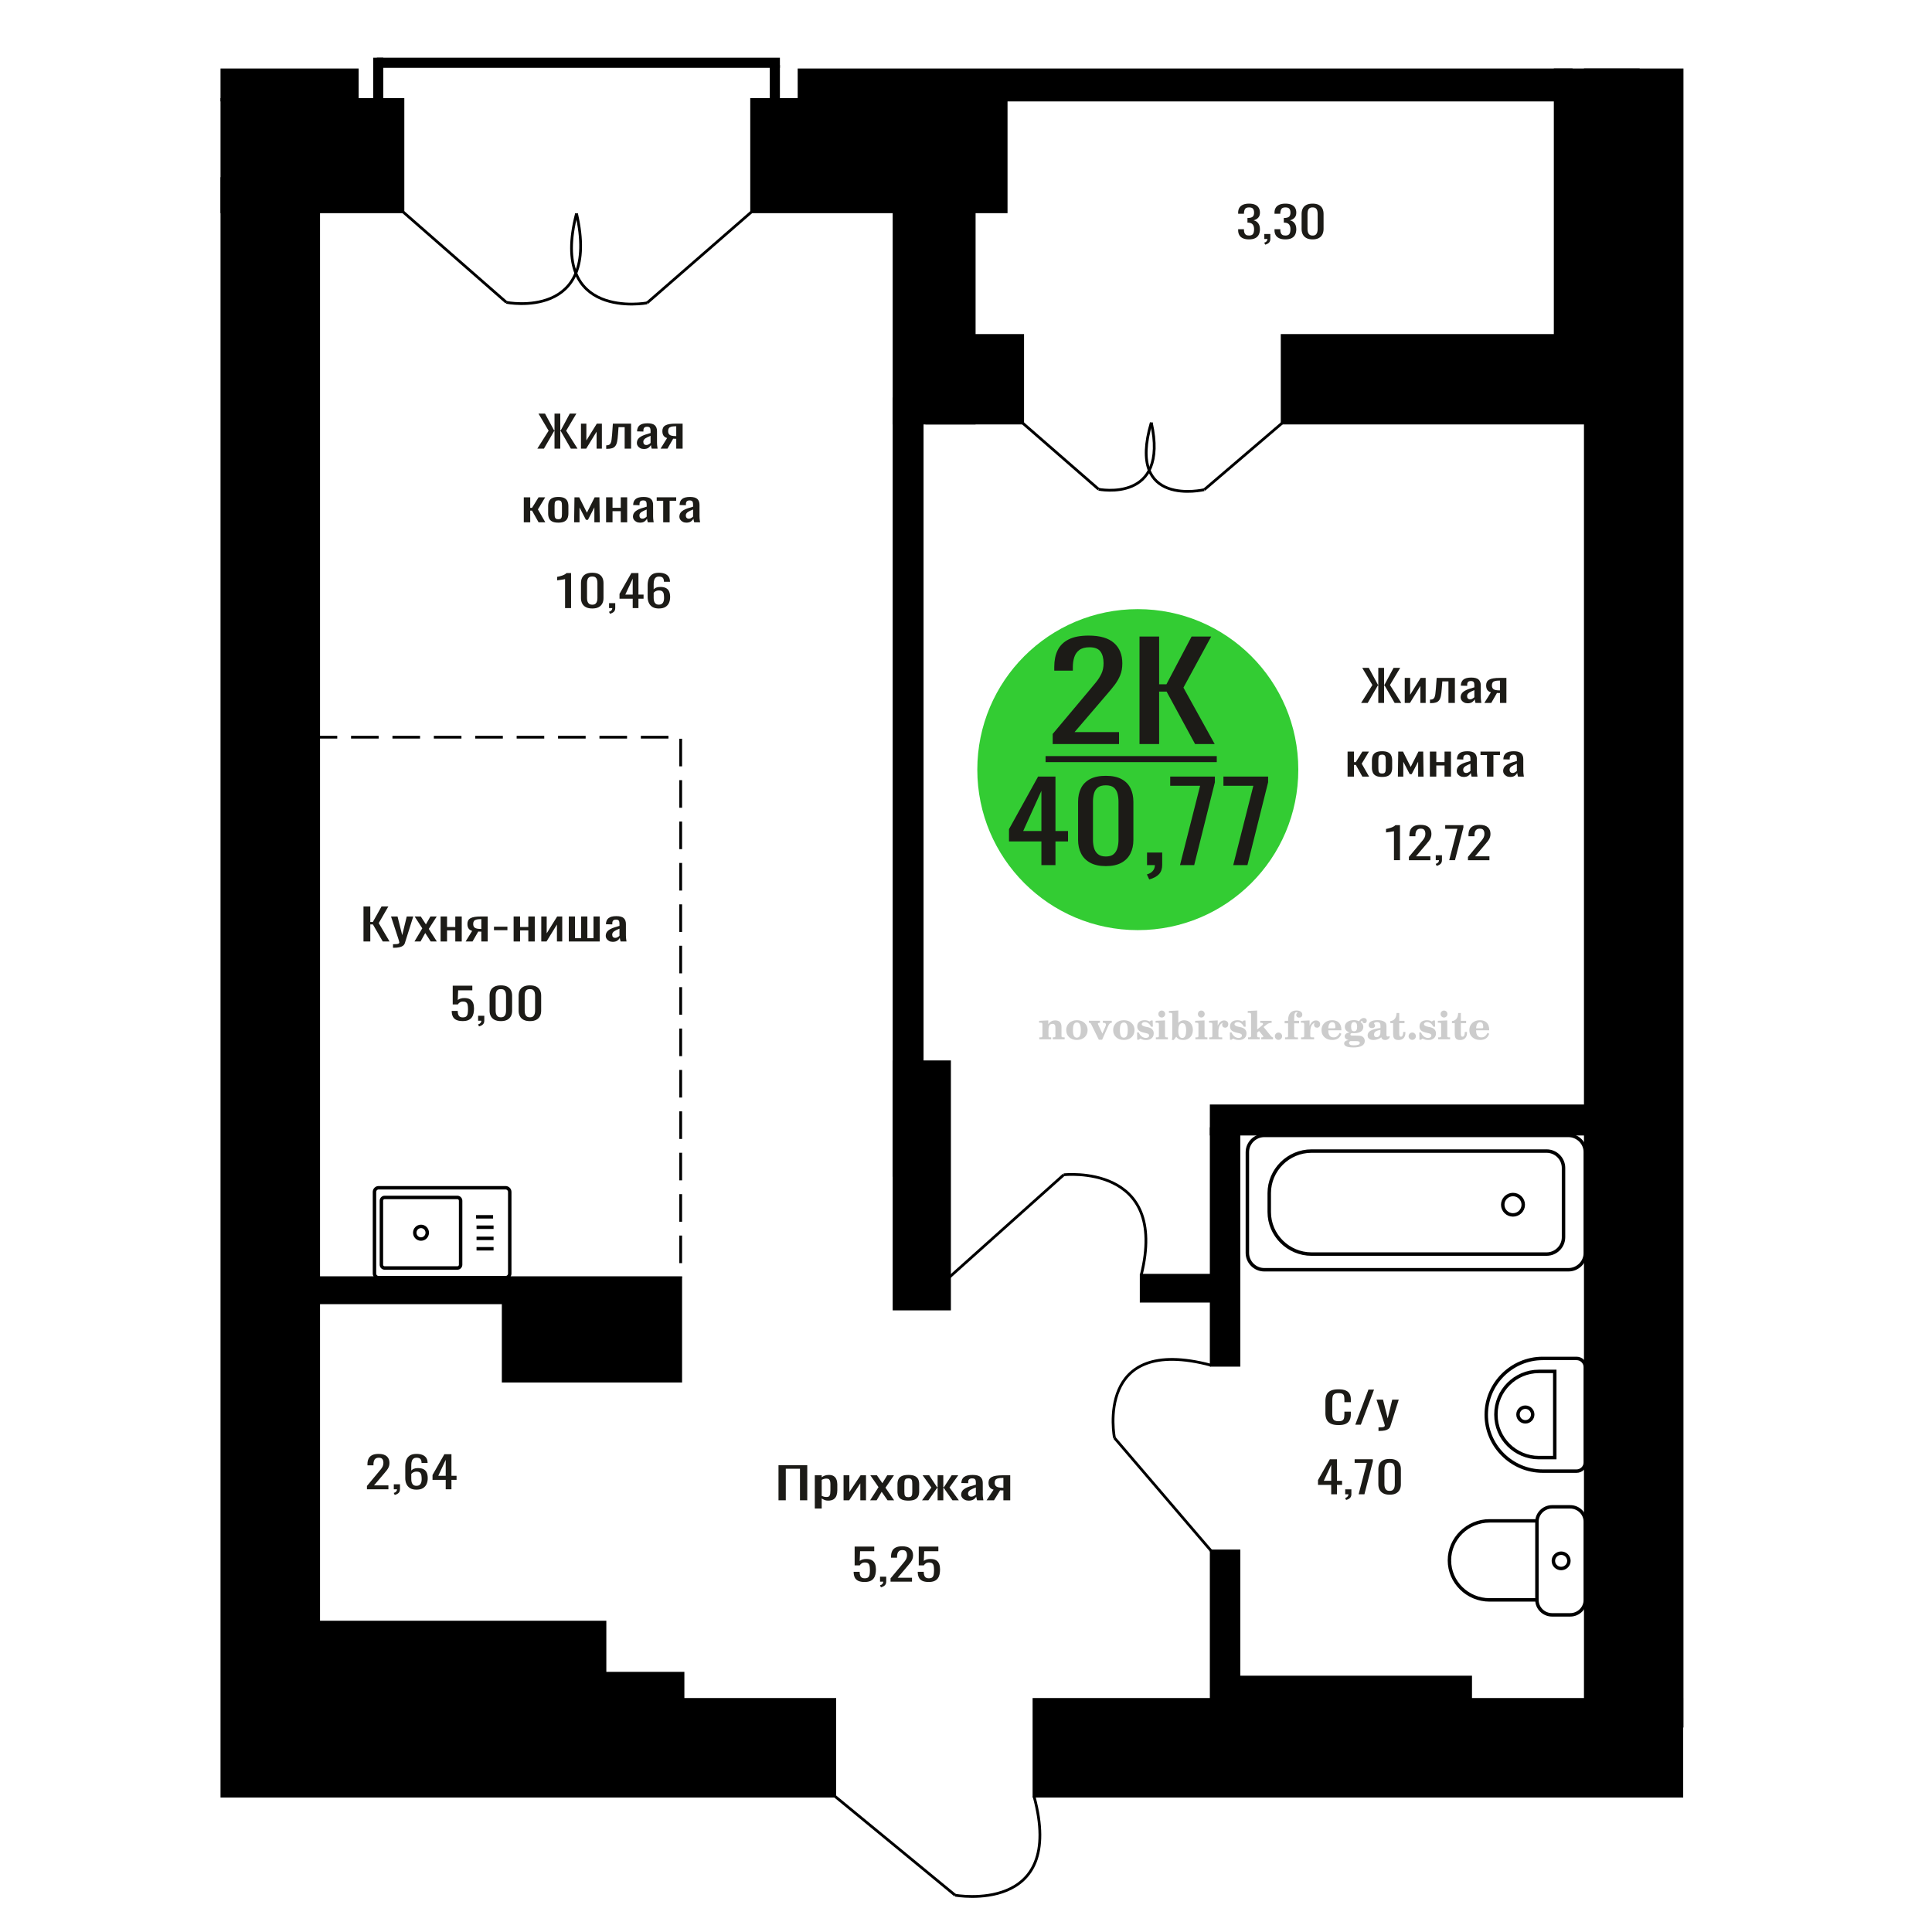 <?xml version="1.0" encoding="UTF-8"?>
<!DOCTYPE svg PUBLIC "-//W3C//DTD SVG 1.1//EN" "http://www.w3.org/Graphics/SVG/1.1/DTD/svg11.dtd">
<!-- Creator: CorelDRAW 2019 -->
<svg xmlns="http://www.w3.org/2000/svg" xml:space="preserve" width="140mm" height="140mm" version="1.1" style="shape-rendering:geometricPrecision; text-rendering:geometricPrecision; image-rendering:optimizeQuality; fill-rule:evenodd; clip-rule:evenodd"
viewBox="0 0 14000 14000"
 xmlns:xlink="http://www.w3.org/1999/xlink">
 <defs>
  <style type="text/css">
   <![CDATA[
    .str0 {stroke:black;stroke-width:25;stroke-miterlimit:22.926}
    .str2 {stroke:black;stroke-width:25.01;stroke-miterlimit:22.926}
    .str1 {stroke:black;stroke-width:20;stroke-miterlimit:22.926}
    .str3 {stroke:black;stroke-width:20;stroke-miterlimit:22.926;stroke-dasharray:200 100}
    .fil1 {fill:none}
    .fil5 {fill:black}
    .fil4 {fill:#1C1B17}
    .fil3 {fill:#33CC33}
    .fil0 {fill:#1C1B17;fill-rule:nonzero}
    .fil2 {fill:#CCCCCC;fill-rule:nonzero}
   ]]>
  </style>
 </defs>
 <g id="Слой_x0020_1">
  <polygon class="fil0" points="5641.33,10871.67 5641.33,10617.63 5849.71,10617.63 5849.71,10871.67 5796.92,10871.67 5796.92,10643.03 5694.13,10643.03 5694.13,10871.67 "/>
  <path id="1" class="fil0" d="M5904.38 10931.26l0 -240.87 49.98 0 0 14.43c5.93,-4.6 13.09,-8.57 21.5,-11.92 8.41,-3.34 18.38,-5.02 29.89,-5.02 14.02,0 25.17,2.46 33.42,7.37 8.25,4.92 14.4,11.08 18.46,18.51 4.03,7.42 6.68,14.95 7.94,22.58 1.23,7.63 1.86,14.16 1.86,19.6l0 43.91c0,12.75 -1.86,24.83 -5.6,36.22 -3.74,11.4 -10.52,20.6 -20.32,27.6 -9.82,7.01 -23.6,10.51 -41.36,10.51 -9.65,0 -18.22,-1.62 -25.69,-4.86 -7.48,-3.24 -14.17,-6.95 -20.1,-11.14l0 73.08 -49.98 0zm85.96 -83.43c8.73,0 14.95,-2.14 18.69,-6.43 3.74,-4.28 6.08,-10.08 7,-17.4 0.94,-7.32 1.4,-15.37 1.4,-24.15l0 -43.91c0,-7.53 -0.61,-14.48 -1.86,-20.86 -1.25,-6.37 -3.89,-11.44 -7.94,-15.21 -4.05,-3.76 -10.44,-5.64 -19.16,-5.64 -6.54,0 -12.76,0.94 -18.69,2.82 -5.92,1.88 -11.05,4.08 -15.42,6.59l0 116.04c4.68,2.3 9.98,4.23 15.9,5.8 5.91,1.57 12.61,2.35 20.08,2.35z"/>
  <polygon id="2" class="fil0" points="6112.76,10871.67 6112.76,10690.39 6154.8,10690.39 6154.8,10812.39 6236.09,10690.39 6275.34,10690.39 6275.34,10871.67 6234.23,10871.67 6234.23,10748.73 6153.4,10871.67 "/>
  <polygon id="3" class="fil0" points="6305.24,10871.67 6365.98,10776.33 6306.64,10690.39 6354.3,10690.39 6394.01,10747.79 6429.05,10690.39 6478.12,10690.39 6416.45,10780.4 6479.04,10871.67 6431.39,10871.67 6388.87,10810.2 6352.43,10871.67 "/>
  <path id="4" class="fil0" d="M6582.29 10874.18c-19.93,0 -35.66,-2.72 -47.18,-8.16 -11.53,-5.43 -19.7,-13.17 -24.53,-23.2 -4.83,-10.04 -7.24,-21.85 -7.24,-35.44l0 -52.69c0,-13.59 2.41,-25.41 7.24,-35.44 4.83,-10.04 13,-17.78 24.53,-23.21 11.52,-5.44 27.25,-8.16 47.18,-8.16 19.93,0 35.59,2.72 46.96,8.16 11.36,5.43 19.47,13.17 24.29,23.21 4.83,10.03 7.24,21.85 7.24,35.44l0 52.69c0,13.59 -2.41,25.4 -7.24,35.44 -4.82,10.03 -12.93,17.77 -24.29,23.2 -11.37,5.44 -27.03,8.16 -46.96,8.16zm0 -24.78c9.66,0 16.43,-1.88 20.34,-5.64 3.88,-3.77 6.22,-8.73 7,-14.9 0.77,-6.17 1.16,-12.6 1.16,-19.29l0 -56.77c0,-6.9 -0.39,-13.38 -1.16,-19.44 -0.78,-6.06 -3.12,-11.03 -7,-14.9 -3.91,-3.87 -10.68,-5.8 -20.34,-5.8 -9.65,0 -16.5,1.93 -20.56,5.8 -4.03,3.87 -6.46,8.84 -7.24,14.9 -0.77,6.06 -1.16,12.54 -1.16,19.44l0 56.77c0,6.69 0.39,13.12 1.16,19.29 0.78,6.17 3.21,11.13 7.24,14.9 4.06,3.76 10.91,5.64 20.56,5.64z"/>
  <polygon id="5" class="fil0" points="6681.34,10871.67 6749.09,10779.15 6685.56,10690.39 6733.21,10690.39 6790.67,10777.58 6794.41,10777.58 6794.41,10690.39 6835.52,10690.39 6835.52,10777.58 6839.26,10777.58 6896.26,10690.39 6943.91,10690.39 6880.38,10779.15 6948.13,10871.67 6901.87,10871.67 6839.26,10782.6 6835.52,10782.6 6835.52,10871.67 6794.41,10871.67 6794.41,10782.6 6790.21,10782.6 6727.6,10871.67 "/>
  <path id="6" class="fil0" d="M7019.14 10874.18c-10.59,0 -19.93,-2.04 -28.02,-6.12 -8.1,-4.07 -14.49,-9.3 -19.16,-15.68 -4.67,-6.38 -7.01,-13.12 -7.01,-20.23 0,-11.29 2.8,-20.8 8.41,-28.54 5.61,-7.73 13.32,-14.27 23.12,-19.6 9.82,-5.33 21.19,-9.98 34.12,-13.96 12.91,-3.97 26.54,-7.84 40.87,-11.6l0 -12.86c0,-7.32 -0.62,-13.38 -1.86,-18.19 -1.25,-4.81 -3.83,-8.42 -7.71,-10.82 -3.89,-2.4 -9.73,-3.61 -17.52,-3.61 -6.85,0 -12.38,1.05 -16.58,3.14 -4.22,2.09 -7.26,5.07 -9.12,8.94 -1.86,3.87 -2.8,8.41 -2.8,13.64l0 9.1 -49.53 -1.26c0.62,-20.07 7.48,-34.86 20.56,-44.38 13.07,-9.51 33.33,-14.27 60.73,-14.27 26.8,0 45.79,4.92 57.01,14.74 11.2,9.83 16.82,24.05 16.82,42.66l0 82.8c0,5.64 0.24,11.08 0.7,16.3 0.46,5.23 1.09,10.09 1.86,14.59 0.79,4.49 1.49,8.73 2.1,12.7l-45.78 0c-0.94,-3.35 -2.1,-7.58 -3.5,-12.7 -1.4,-5.12 -2.41,-9.78 -3.04,-13.96 -3.11,7.11 -9.11,13.75 -17.99,19.92 -8.88,6.17 -21.1,9.25 -36.68,9.25zm19.64 -28.85c4.97,0 9.65,-0.95 14,-2.83 4.36,-1.88 8.27,-4.02 11.69,-6.43 3.43,-2.4 5.75,-4.34 7,-5.8l0 -51.43c-7.79,2.92 -15.1,5.85 -21.95,8.78 -6.86,2.92 -12.86,6.01 -18,9.25 -5.14,3.24 -9.17,6.9 -12.14,10.98 -2.96,4.07 -4.44,8.73 -4.44,13.95 0,7.32 2.03,13.07 6.08,17.25 4.05,4.18 9.97,6.28 17.76,6.28z"/>
  <path id="7" class="fil0" d="M7149.04 10871.67l50.92 -76.84c-8.71,-2.3 -15.81,-5.75 -21.26,-10.35 -5.45,-4.6 -9.41,-10.24 -11.92,-16.94 -2.48,-6.69 -3.72,-14.21 -3.72,-22.58 0,-9.61 1.86,-17.87 5.6,-24.77 3.74,-6.9 9.66,-12.55 17.76,-16.94 8.09,-4.39 18.84,-7.63 32.24,-9.72 13.39,-2.09 29.89,-3.14 49.51,-3.14l52.34 0 0 181.28 -49.54 0 0 -71.51c-4.97,0 -9.17,-0.05 -12.6,-0.15 -3.43,-0.11 -7.16,-0.27 -11.22,-0.47l-44.39 72.13 -53.72 0zm116.33 -90.95c0.63,0 1.64,0 3.04,0 1.4,0 2.25,0 2.56,0l0 -71.2c-0.31,0 -1.16,0 -2.56,0 -1.4,0 -2.26,0 -2.58,0 -14.62,0 -26.23,1.21 -34.79,3.61 -8.57,2.4 -14.57,6.17 -18,11.29 -3.43,5.12 -5.14,11.97 -5.14,20.54 0,11.92 3.98,20.81 11.92,26.66 7.94,5.86 23.13,8.89 45.55,9.1z"/>
  <path class="fil1 str0" d="M2743.61 8606.92l920.19 0c16.5,0 30.01,13.69 30.01,30.41l0 590.88c0,16.72 -13.51,30.41 -30.01,30.41l-920.19 0c-16.51,0 -30.02,-13.69 -30.02,-30.41l0 -590.88c0,-16.72 13.51,-30.41 30.02,-30.41zm43.75 70.18l526.93 0c12.96,0 23.55,10.74 23.55,23.86l0 463.61c0,13.13 -10.59,23.87 -23.55,23.87l-526.93 0c-12.95,0 -23.55,-10.74 -23.55,-23.87l0 -463.61c0,-13.12 10.6,-23.86 23.55,-23.86zm263.47 209.81c25,0 45.27,20.53 45.27,45.86 0,25.33 -20.27,45.86 -45.27,45.86 -25,0 -45.27,-20.53 -45.27,-45.86 0,-25.33 20.27,-45.86 45.27,-45.86zm398.92 -69.43l123.39 0m-119.96 75.45l123.39 0m-123.39 80.86l123.39 0m-123.39 75.45l123.39 0"/>
  <path class="fil0" d="M9699.62 10326.58c-25.04,0 -44.46,-3.76 -58.28,-11.29 -13.84,-7.53 -23.45,-17.67 -28.82,-30.42 -5.39,-12.75 -8.09,-26.97 -8.09,-42.65l0 -89.7c0,-17.15 2.7,-32.1 8.09,-44.85 5.37,-12.76 14.98,-22.63 28.82,-29.64 13.82,-7 33.24,-10.51 58.28,-10.51 22.11,0 39.64,2.93 52.6,8.79 12.94,5.85 22.26,14.21 27.94,25.09 5.67,10.87 8.51,23.94 8.51,39.2l0 20.07 -46.71 0 0 -17.87c0,-9.41 -0.65,-17.72 -1.96,-24.94 -1.31,-7.21 -4.89,-12.8 -10.71,-16.78 -5.82,-3.97 -15.56,-5.96 -29.24,-5.96 -13.98,0 -24.15,2.15 -30.56,6.43 -6.4,4.29 -10.55,10.35 -12.44,18.19 -1.89,7.84 -2.84,16.99 -2.84,27.45l0 100.67c0,12.76 1.45,22.84 4.36,30.27 2.92,7.42 7.72,12.7 14.4,15.84 6.7,3.13 15.72,4.7 27.08,4.7 13.39,0 22.99,-2.14 28.81,-6.43 5.82,-4.29 9.45,-10.19 10.91,-17.72 1.45,-7.53 2.19,-16.31 2.19,-26.34l0 -18.82 46.71 0 0 18.82c0,15.47 -2.63,29.11 -7.86,40.92 -5.23,11.82 -14.25,21.02 -27.06,27.6 -12.81,6.59 -30.86,9.88 -54.13,9.88z"/>
  <polygon id="1" class="fil0" points="9820.98,10323.76 9916.15,10069.72 9956.74,10069.72 9861.14,10323.76 "/>
  <path id="2" class="fil0" d="M9989.05 10369.24l0 -25.72c11.35,0 20.37,-0.37 27.07,-1.1 6.7,-0.73 11.5,-2.09 14.41,-4.08 2.91,-1.98 4.35,-4.75 4.35,-8.31 0,-1.88 -1.01,-6.06 -3.05,-12.54 -2.03,-6.48 -4.21,-13.38 -6.55,-20.7l-50.64 -154.31 47.16 0 34.05 135.49 32.74 -135.49 47.14 0 -60.24 191.32c-2.62,8.78 -7.42,15.73 -14.41,20.85 -6.99,5.13 -15.94,8.84 -26.85,11.14 -10.91,2.3 -24.08,3.45 -39.5,3.45l-5.68 0z"/>
  <path class="fil2" d="M7530.87 7531.34l0 -14.11 13.22 -0.28c3.86,-0.29 6.44,-1.13 7.71,-2.54 1.27,-1.41 1.93,-4.05 1.93,-7.91l0 -84.43c0,-4.56 -0.99,-7.52 -3.01,-9.03 -2.02,-1.46 -6.21,-2.21 -12.56,-2.21 -0.84,0 -2.21,0.05 -4.09,0.14 -1.88,0.1 -3.29,0.14 -4.33,0.14l0 -13.82 66.37 -3.11 0 27.05c6.78,-9.32 14.21,-16.14 22.25,-20.51 8.04,-4.38 17.26,-6.54 27.61,-6.54 15.66,0 27.24,4 34.76,12 7.53,7.99 11.29,20.27 11.29,36.83l0 63.49c0,3.86 0.66,6.5 1.98,7.95 1.36,1.51 3.9,2.31 7.66,2.5l13.22 0.28 0 14.11 -86.08 0 0 -14.11 9.69 -0.71c3.86,-0.18 6.4,-0.98 7.62,-2.4 1.27,-1.41 1.88,-4.04 1.88,-7.9l0 -58.98c0,-9.79 -1.69,-16.93 -5.03,-21.31 -3.34,-4.42 -8.75,-6.63 -16.18,-6.63 -10.16,0 -17.54,3.48 -22.15,10.49 -4.57,6.96 -6.87,18.44 -6.87,34.43l0 42.28c0,3.86 0.66,6.5 1.93,7.91 1.27,1.41 3.81,2.25 7.66,2.54l9.88 0.28 0 14.11 -86.36 0z"/>
  <path id="1" class="fil2" d="M7726.22 7464.5c0,-21.12 7.19,-38.33 21.54,-51.69 14.39,-13.36 33.02,-20.04 55.88,-20.04 22.67,0 41.25,6.68 55.74,20.08 14.53,13.41 21.78,30.63 21.78,51.65 0,21.03 -7.2,38.19 -21.55,51.46 -14.39,13.26 -33.02,19.9 -55.97,19.9 -22.95,0 -41.63,-6.64 -55.93,-19.85 -14.34,-13.22 -21.49,-30.39 -21.49,-51.51zm48.82 0c0,18.96 2.26,32.79 6.77,41.53 4.52,8.8 11.67,13.17 21.55,13.17 9.92,0 17.17,-4.37 21.77,-13.17 4.61,-8.74 6.92,-22.57 6.92,-41.53 0,-19.19 -2.26,-33.16 -6.82,-41.91 -4.56,-8.79 -11.76,-13.17 -21.59,-13.17 -9.97,0 -17.22,4.38 -21.78,13.17 -4.56,8.75 -6.82,22.72 -6.82,41.91z"/>
  <path id="2" class="fil2" d="M7907.63 7422.69c-2.11,-4.57 -4.33,-7.62 -6.58,-9.08 -2.31,-1.46 -5.6,-2.21 -9.83,-2.21l-1.09 0 0 -14.4 80.53 0 0 14.4 -6.07 0.56c-3.2,0.28 -5.5,0.85 -6.91,1.79 -1.36,0.89 -2.07,2.3 -2.07,4.14 0,0.8 0.33,2.11 0.89,3.85 0.61,1.74 1.37,3.53 2.31,5.37l29.63 62.46 23.14 -53.62c0.76,-1.83 1.32,-3.9 1.79,-6.16 0.47,-2.26 0.71,-4.24 0.71,-5.98 0,-3.48 -1.32,-6.3 -3.96,-8.37 -2.58,-2.02 -6.25,-3.2 -10.95,-3.48l-7.44 -0.56 0 -14.4 64.63 0 0 14.96c-6.07,0.28 -10.77,1.69 -14.11,4.28 -3.39,2.54 -6.73,7.62 -10.16,15.15l-45.72 102.77 -23.99 0 -54.75 -111.47z"/>
  <path id="3" class="fil2" d="M8066.29 7464.5c0,-21.12 7.19,-38.33 21.54,-51.69 14.39,-13.36 33.02,-20.04 55.88,-20.04 22.67,0 41.25,6.68 55.74,20.08 14.53,13.41 21.78,30.63 21.78,51.65 0,21.03 -7.2,38.19 -21.55,51.46 -14.39,13.26 -33.02,19.9 -55.97,19.9 -22.95,0 -41.63,-6.64 -55.93,-19.85 -14.34,-13.22 -21.49,-30.39 -21.49,-51.51zm48.82 0c0,18.96 2.26,32.79 6.77,41.53 4.52,8.8 11.67,13.17 21.55,13.17 9.92,0 17.17,-4.37 21.77,-13.17 4.61,-8.74 6.92,-22.57 6.92,-41.53 0,-19.19 -2.26,-33.16 -6.82,-41.91 -4.56,-8.79 -11.76,-13.17 -21.59,-13.17 -9.97,0 -17.22,4.38 -21.78,13.17 -4.56,8.75 -6.82,22.72 -6.82,41.91z"/>
  <path id="4" class="fil2" d="M8239.52 7481.67l12.18 0c5.79,12.79 13.12,22.58 22.01,29.35 8.94,6.77 18.87,10.16 29.87,10.16 7.2,0 12.89,-1.6 17.08,-4.75 4.23,-3.2 6.35,-7.43 6.35,-12.79 0,-4.8 -1.84,-8.47 -5.55,-11.06 -3.72,-2.59 -11.62,-5.13 -23.76,-7.62 -20.84,-4 -35.51,-9.64 -44.02,-16.84 -8.52,-7.19 -12.75,-17.26 -12.75,-30.19 0,-14.35 4.75,-25.45 14.25,-33.31 9.5,-7.9 23,-11.85 40.45,-11.85 6.49,0 12.7,0.8 18.49,2.45 5.83,1.64 11.15,3.99 15.94,7.1l11.06 -7.57 11.61 0 1.37 45.15 -13.27 0c-4.93,-10.58 -11.33,-18.91 -19.14,-24.88 -7.81,-5.98 -16.18,-8.99 -25.16,-8.99 -6.82,0 -12.37,1.51 -16.65,4.57 -4.33,3.05 -6.5,6.86 -6.5,11.47 0,8.75 11.15,15.1 33.4,19.05 2.68,0.47 4.75,0.85 6.21,1.13 15.71,2.92 27.56,8.23 35.46,15.95 7.91,7.71 11.86,17.73 11.86,30.01 0,14.81 -4.99,26.53 -14.96,35.18 -9.97,8.7 -23.57,13.03 -40.83,13.03 -7.71,0 -15.05,-0.89 -21.92,-2.73 -6.91,-1.83 -13.12,-4.47 -18.76,-7.95l-12.14 8.42 -11.34 0 -0.84 -52.49z"/>
  <path id="5" class="fil2" d="M8393.84 7347.9c0,-7.01 2.4,-12.94 7.25,-17.78 4.84,-4.89 10.67,-7.34 17.59,-7.34 6.63,0 12.37,2.45 17.26,7.38 4.85,4.94 7.29,10.82 7.29,17.74 0,6.91 -2.4,12.84 -7.24,17.87 -4.85,5.03 -10.59,7.53 -17.31,7.53 -6.92,0 -12.75,-2.45 -17.59,-7.39 -4.85,-4.94 -7.25,-10.91 -7.25,-18.01zm48.26 158.56c0,3.95 0.66,6.68 1.93,8.09 1.32,1.41 3.91,2.21 7.76,2.4l11.2 0.28 0 14.11 -87.21 0 0 -14.11 12.28 -0.28c3.81,-0.19 6.39,-0.99 7.71,-2.5 1.37,-1.45 2.02,-4.14 2.02,-7.99l0 -84.48c0,-4.47 -0.98,-7.48 -3.01,-8.94 -2.02,-1.46 -6.16,-2.21 -12.41,-2.21 -0.85,0 -2.17,0.05 -4.1,0.14 -1.88,0.1 -3.34,0.14 -4.46,0.14l0 -13.82 68.29 -3.11 0 112.28z"/>
  <path id="6" class="fil2" d="M8566.84 7413.94c-9.59,0 -16.74,4.75 -21.4,14.25 -4.7,9.55 -7.05,23.99 -7.05,43.37 0,16.27 2.39,28.64 7.24,37.16 4.84,8.51 11.9,12.74 21.21,12.74 9.64,0 16.75,-4.47 21.36,-13.45 4.61,-8.94 6.91,-22.81 6.91,-41.53 0,-17.69 -2.35,-30.81 -7.05,-39.51 -4.66,-8.71 -11.76,-13.03 -21.22,-13.03zm-74.97 121.92c0.94,-5.32 1.64,-10.59 2.07,-15.81 0.47,-5.22 0.7,-10.58 0.7,-16.09l0 -153.48c0,-4.42 -0.99,-7.38 -2.92,-8.84 -1.92,-1.46 -6.02,-2.21 -12.22,-2.21 -0.85,0 -2.26,0.05 -4.29,0.14 -2.02,0.1 -3.66,0.14 -4.84,0.14l0 -13.83 68.02 -3.38 0 89.79c5.78,-6.58 12.08,-11.43 18.86,-14.58 6.82,-3.11 14.44,-4.66 22.9,-4.66 19.01,0 34.39,6.49 46.15,19.48 11.76,12.98 17.64,30 17.64,51.03 0,21.87 -6.5,39.42 -19.43,52.68 -12.94,13.27 -29.96,19.9 -51.13,19.9 -11.19,0 -20.93,-1.98 -29.26,-5.93 -8.32,-3.9 -15.24,-9.83 -20.74,-17.73l-18.01 23.38 -13.5 0z"/>
  <path id="7" class="fil2" d="M8680.34 7347.9c0,-7.01 2.4,-12.94 7.25,-17.78 4.84,-4.89 10.67,-7.34 17.59,-7.34 6.63,0 12.37,2.45 17.26,7.38 4.85,4.94 7.29,10.82 7.29,17.74 0,6.91 -2.4,12.84 -7.24,17.87 -4.85,5.03 -10.59,7.53 -17.31,7.53 -6.92,0 -12.75,-2.45 -17.59,-7.39 -4.85,-4.94 -7.25,-10.91 -7.25,-18.01zm48.26 158.56c0,3.95 0.66,6.68 1.93,8.09 1.32,1.41 3.91,2.21 7.76,2.4l11.2 0.28 0 14.11 -87.21 0 0 -14.11 12.28 -0.28c3.81,-0.19 6.39,-0.99 7.71,-2.5 1.37,-1.45 2.02,-4.14 2.02,-7.99l0 -84.48c0,-4.47 -0.98,-7.48 -3.01,-8.94 -2.02,-1.46 -6.16,-2.21 -12.41,-2.21 -0.85,0 -2.17,0.05 -4.1,0.14 -1.88,0.1 -3.34,0.14 -4.46,0.14l0 -13.82 68.29 -3.11 0 112.28z"/>
  <path id="8" class="fil2" d="M8762.23 7531.34l0 -14.11 13.22 -0.28c3.86,-0.29 6.44,-1.13 7.71,-2.54 1.27,-1.41 1.93,-4.05 1.93,-7.91l0 -84.47c0,-4.52 -0.99,-7.53 -3.01,-8.99 -2.02,-1.46 -6.21,-2.21 -12.56,-2.21 -0.84,0 -2.21,0.05 -4.09,0.14 -1.88,0.1 -3.29,0.14 -4.33,0.14l0 -13.82 62.89 -3.11 0 38.85c5.55,-12.74 12.14,-22.39 19.9,-28.88 7.71,-6.44 16.41,-9.69 26.15,-9.69 9.03,0 16.37,2.54 22.01,7.58 5.65,5.08 8.47,11.52 8.47,19.42 0,7.72 -2.07,13.88 -6.26,18.53 -4.18,4.66 -9.69,6.97 -16.51,6.97 -6.35,0 -11.52,-2.03 -15.52,-6.12 -4,-4.09 -6.02,-9.41 -6.02,-15.94 0,-2.59 0.42,-4.94 1.27,-7.15 0.8,-2.21 2.12,-4.33 3.86,-6.35 -10.49,3.38 -18.44,10.67 -23.94,21.77 -5.51,11.11 -8.28,25.59 -8.28,43.42l0 29.91c0,3.86 0.66,6.5 1.97,7.95 1.37,1.51 3.91,2.31 7.67,2.5l18.02 0.28 0 14.11 -94.55 0z"/>
  <path id="9" class="fil2" d="M8911.86 7481.67l12.18 0c5.79,12.79 13.12,22.58 22.01,29.35 8.94,6.77 18.87,10.16 29.87,10.16 7.2,0 12.89,-1.6 17.08,-4.75 4.23,-3.2 6.35,-7.43 6.35,-12.79 0,-4.8 -1.84,-8.47 -5.55,-11.06 -3.72,-2.59 -11.62,-5.13 -23.76,-7.62 -20.84,-4 -35.51,-9.64 -44.02,-16.84 -8.52,-7.19 -12.75,-17.26 -12.75,-30.19 0,-14.35 4.75,-25.45 14.25,-33.31 9.5,-7.9 23,-11.85 40.45,-11.85 6.49,0 12.7,0.8 18.49,2.45 5.83,1.64 11.15,3.99 15.94,7.1l11.06 -7.57 11.61 0 1.37 45.15 -13.27 0c-4.93,-10.58 -11.33,-18.91 -19.14,-24.88 -7.81,-5.98 -16.18,-8.99 -25.16,-8.99 -6.82,0 -12.37,1.51 -16.65,4.57 -4.33,3.05 -6.5,6.86 -6.5,11.47 0,8.75 11.15,15.1 33.4,19.05 2.68,0.47 4.75,0.85 6.21,1.13 15.71,2.92 27.56,8.23 35.46,15.95 7.91,7.71 11.86,17.73 11.86,30.01 0,14.81 -4.99,26.53 -14.96,35.18 -9.97,8.7 -23.57,13.03 -40.83,13.03 -7.71,0 -15.05,-0.89 -21.92,-2.73 -6.91,-1.83 -13.12,-4.47 -18.76,-7.95l-12.14 8.42 -11.34 0 -0.84 -52.49z"/>
  <path id="10" class="fil2" d="M9065.62 7350.44c0,-4.38 -0.94,-7.34 -2.82,-8.8 -1.88,-1.46 -5.93,-2.21 -12.14,-2.21 -0.7,0 -2.12,0.05 -4.19,0.14 -2.02,0.1 -3.66,0.14 -4.84,0.14l0 -13.83 68.3 -3.38 0 137.96 33.91 -28.51c2.96,-2.4 5.13,-4.56 6.54,-6.54 1.46,-1.97 2.16,-3.85 2.16,-5.59 0,-2.78 -1.31,-4.8 -3.95,-6.12 -2.59,-1.36 -6.54,-2.02 -11.76,-2.02 -0.47,0 -1.27,0.05 -2.35,0.14 -1.08,0.09 -1.93,0.14 -2.49,0.14l0 -14.67 82.92 0 0 14.67c-7.15,0 -13.59,0.94 -19.33,2.82 -5.74,1.88 -11.15,4.89 -16.18,9.03l-22.86 18.35 52.73 64.86c2.82,3.58 5.45,6.21 7.81,7.81 2.4,1.6 4.89,2.4 7.43,2.4l0.56 0 0 14.11 -85.51 0 0 -14.11 6.77 -0.28c2.59,-0.19 4.52,-0.76 5.93,-1.7 1.36,-0.98 2.07,-2.3 2.07,-3.95 0,-1.55 -1.27,-3.9 -3.72,-7.01 -0.65,-0.84 -1.12,-1.45 -1.41,-1.78l-25.73 -31.28 -13.54 11 0 24.27c0,3.86 0.66,6.5 1.93,7.95 1.27,1.51 3.85,2.31 7.71,2.5l9.27 0.28 0 14.11 -85.23 0 0 -14.11 12.23 -0.28c3.76,-0.19 6.35,-0.99 7.71,-2.5 1.36,-1.45 2.07,-4.09 2.07,-7.95l0 -156.06z"/>
  <path id="11" class="fil2" d="M9264.35 7482.23c7.15,0 13.35,2.59 18.58,7.81 5.22,5.18 7.85,11.38 7.85,18.63 0,7.29 -2.59,13.54 -7.81,18.77 -5.17,5.22 -11.38,7.85 -18.62,7.85 -7.2,0 -13.36,-2.63 -18.54,-7.85 -5.22,-5.23 -7.8,-11.48 -7.8,-18.77 0,-7.15 2.63,-13.36 7.85,-18.58 5.22,-5.22 11.38,-7.86 18.49,-7.86z"/>
  <path id="12" class="fil2" d="M9308.94 7415.07l0 -17.78 25.02 0 0 -5.65c0,-21.97 5.22,-38.99 15.71,-51.17 10.49,-12.19 25.21,-18.26 44.12,-18.26 13.27,0 23.76,2.73 31.52,8.14 7.76,5.41 11.66,12.7 11.66,21.87 0,6.82 -2.07,12.19 -6.21,16.09 -4.14,3.9 -9.87,5.83 -17.26,5.83 -6.07,0 -11.01,-1.78 -14.82,-5.36 -3.81,-3.57 -5.73,-8.18 -5.73,-13.78 0,-5.88 2.63,-11.1 7.95,-15.71 1.08,-1.08 1.64,-1.79 1.64,-2.07 0,-0.99 -0.47,-1.74 -1.36,-2.16 -0.94,-0.47 -2.45,-0.71 -4.57,-0.71 -7,0 -11.85,3.58 -14.53,10.68 -2.73,7.1 -4.09,21.54 -4.09,43.32l0 8.94 35.51 0 0 17.78 -35.51 0 0 91.43c0,4.14 0.84,6.97 2.59,8.47 1.74,1.51 5.08,2.26 10.01,2.26l15.06 0 0 14.11 -93.7 0 0 -14.11 12.37 -0.28c3.76,-0.19 6.3,-0.99 7.67,-2.5 1.31,-1.45 1.97,-4.09 1.97,-7.95l0 -91.43 -25.02 0z"/>
  <path id="13" class="fil2" d="M9427.94 7531.34l0 -14.11 13.22 -0.28c3.86,-0.29 6.44,-1.13 7.71,-2.54 1.27,-1.41 1.93,-4.05 1.93,-7.91l0 -84.47c0,-4.52 -0.99,-7.53 -3.01,-8.99 -2.02,-1.46 -6.21,-2.21 -12.56,-2.21 -0.84,0 -2.21,0.05 -4.09,0.14 -1.88,0.1 -3.29,0.14 -4.33,0.14l0 -13.82 62.89 -3.11 0 38.85c5.55,-12.74 12.14,-22.39 19.9,-28.88 7.71,-6.44 16.41,-9.69 26.15,-9.69 9.03,0 16.37,2.54 22.01,7.58 5.65,5.08 8.47,11.52 8.47,19.42 0,7.72 -2.07,13.88 -6.26,18.53 -4.18,4.66 -9.69,6.97 -16.51,6.97 -6.35,0 -11.52,-2.03 -15.52,-6.12 -4,-4.09 -6.02,-9.41 -6.02,-15.94 0,-2.59 0.42,-4.94 1.27,-7.15 0.8,-2.21 2.12,-4.33 3.86,-6.35 -10.49,3.38 -18.44,10.67 -23.94,21.77 -5.51,11.11 -8.28,25.59 -8.28,43.42l0 29.91c0,3.86 0.66,6.5 1.97,7.95 1.37,1.51 3.91,2.31 7.67,2.5l18.02 0.28 0 14.11 -94.55 0z"/>
  <path id="14" class="fil2" d="M9707.39 7484.77l12.42 5.93c-4.42,14.77 -12.14,26.01 -23.19,33.68 -11.1,7.67 -25.17,11.48 -42.24,11.48 -23.43,0 -42.29,-6.59 -56.68,-19.71 -14.35,-13.13 -21.54,-30.34 -21.54,-51.65 0,-21.26 7.15,-38.57 21.4,-51.83 14.3,-13.27 32.97,-19.9 56.02,-19.9 21.02,0 37.35,6.07 49.01,18.25 11.67,12.14 17.5,29.21 17.5,51.13l0 3.71 -94.83 0 0 1.93c0,16.33 3.3,28.65 9.83,36.97 6.59,8.33 16.37,12.47 29.31,12.47 9.45,0 17.78,-2.73 24.93,-8.19 7.19,-5.45 13.21,-13.54 18.06,-24.27zm-82.13 -33.58l43.37 0c2.96,0 5.03,-0.66 6.21,-1.93 1.18,-1.27 1.79,-3.62 1.79,-7.05 0,-12.14 -1.84,-20.98 -5.46,-26.49 -3.62,-5.5 -9.31,-8.27 -17.12,-8.27 -8.98,0 -15.85,3.62 -20.6,10.81 -4.71,7.25 -7.43,18.21 -8.19,32.93z"/>
  <path id="15" class="fil2" d="M9771.92 7536.47c-9.12,-2.31 -15.99,-5.69 -20.65,-10.26 -4.65,-4.56 -6.96,-10.16 -6.96,-16.88 0,-7.43 3.06,-13.55 9.22,-18.39 6.16,-4.8 15.05,-8.09 26.62,-9.84 -11.38,-3.05 -20.03,-8.04 -26.01,-15.05 -5.97,-6.96 -8.98,-15.47 -8.98,-25.49 0,-14.3 6.07,-25.97 18.2,-34.9 12.14,-8.99 27.99,-13.45 47.56,-13.45 6.91,0 13.4,0.7 19.56,2.07 6.17,1.36 12.14,3.43 17.92,6.16l4.85 -7.01c3.76,-5.36 8.28,-9.46 13.5,-12.37 5.22,-2.92 10.68,-4.38 16.37,-4.38 6.25,0 11.33,1.79 15.28,5.37 3.96,3.62 5.93,8.23 5.93,13.82 0,5.51 -1.5,10.02 -4.56,13.46 -3.01,3.43 -6.96,5.17 -11.81,5.17 -3.34,0 -6.16,-0.7 -8.56,-2.12 -2.4,-1.45 -4.33,-3.62 -5.78,-6.53 -0.57,-1.13 -0.9,-2.5 -1.09,-4.14 -0.28,-2.31 -1.27,-3.48 -2.91,-3.58 -1.65,0 -3.48,0.8 -5.51,2.4 -2.02,1.6 -3.66,3.62 -4.93,6.07 6.96,4.8 12.04,9.92 15.24,15.43 3.19,5.55 4.79,11.9 4.79,19.05 0,14.34 -5.83,25.58 -17.45,33.72 -11.62,8.14 -27.75,12.23 -48.4,12.23 -1.74,0 -4.18,-0.09 -7.34,-0.28 -3.1,-0.19 -5.36,-0.28 -6.72,-0.28 -4.33,0 -7.72,0.8 -10.11,2.44 -2.45,1.6 -3.67,3.81 -3.67,6.64 0,3.24 1.08,5.5 3.24,6.77 2.17,1.27 5.93,1.93 11.34,1.93l20.46 0c10.72,0 20.08,0.33 28.03,1.03 8,0.71 13.45,1.6 16.51,2.68 7.72,2.78 13.74,7.34 18.06,13.78 4.33,6.45 6.5,13.88 6.5,22.3 0,14.86 -7.06,26.29 -21.17,34.29 -14.11,8 -34.34,11.99 -60.73,11.99 -22.43,0 -39.32,-2.44 -50.65,-7.29 -11.34,-4.89 -17.03,-12.13 -17.03,-21.77 0,-6.35 2.77,-11.62 8.28,-15.9 5.5,-4.28 13.36,-7.25 23.56,-8.89zm13.88 7.85c-3.58,1.46 -6.12,3.15 -7.62,5.04 -1.51,1.88 -2.26,4.32 -2.26,7.38 0,6.16 2.68,10.72 8,13.64 5.31,2.96 13.59,4.42 24.83,4.42 15.24,0 26.53,-1.41 33.82,-4.18 7.29,-2.83 10.96,-7.15 10.96,-13.08 0,-4.66 -1.97,-8.04 -5.93,-10.11 -3.95,-2.07 -10.72,-3.11 -20.32,-3.11l-41.48 0zm4.8 -104.51c0,11.61 1.74,20.08 5.22,25.4 3.53,5.31 8.98,7.99 16.46,7.99 7.53,0 13.08,-2.68 16.7,-8.09 3.57,-5.36 5.36,-13.78 5.36,-25.3 0,-11.29 -1.79,-19.66 -5.36,-25.07 -3.62,-5.41 -9.17,-8.14 -16.7,-8.14 -7.48,0 -12.93,2.73 -16.46,8.14 -3.48,5.41 -5.22,13.78 -5.22,25.07z"/>
  <path id="16" class="fil2" d="M10003.16 7463.04c-16.7,2.68 -28.6,6.63 -35.66,11.86 -7.1,5.22 -10.63,12.55 -10.63,22.06 0,5.78 1.6,10.34 4.75,13.78 3.15,3.38 7.43,5.08 12.75,5.08 8.7,0 15.71,-3.25 20.93,-9.74 5.22,-6.49 7.86,-15.38 7.86,-26.67l0 -16.37zm43.74 35.75c0,4.52 0.8,7.71 2.4,9.64 1.6,1.93 4.23,2.87 7.81,2.87 1.64,0 3.52,-0.47 5.64,-1.46 2.12,-0.94 3.43,-1.41 4,-1.41 1.08,0 1.97,0.33 2.63,1.08 0.61,0.76 0.94,1.79 0.94,3.2 0,5.88 -3.34,11.25 -10.06,16.14 -6.73,4.84 -14.77,7.29 -24.13,7.29 -7.01,0 -12.98,-1.84 -17.92,-5.55 -4.99,-3.72 -7.9,-8.52 -8.85,-14.35 -7.71,6.3 -16.46,11.2 -26.24,14.68 -9.79,3.48 -19.85,5.22 -30.25,5.22 -13.5,0 -23.99,-2.92 -31.42,-8.8 -7.43,-5.88 -11.14,-14.16 -11.14,-24.83 0,-14.21 7.47,-25.64 22.38,-34.2 14.92,-8.61 38.53,-15.05 70.75,-19.38l0 -15.33c0,-9.93 -1.98,-16.94 -5.93,-21.07 -3.95,-4.14 -10.53,-6.21 -19.71,-6.21 -5.97,0 -11,0.98 -15.05,2.96 -4.09,1.98 -6.16,4.28 -6.16,6.82 0,0.66 1.22,2.54 3.67,5.69 2.44,3.11 3.67,6.59 3.67,10.49 0,5.32 -2.07,9.6 -6.26,12.89 -4.18,3.24 -9.64,4.89 -16.32,4.89 -6.82,0 -12.47,-1.97 -16.98,-5.93 -4.47,-3.95 -6.73,-8.89 -6.73,-14.86 0,-11.76 5.65,-20.88 16.94,-27.37 11.33,-6.45 27.28,-9.69 47.97,-9.69 11.57,0 21.73,1.17 30.53,3.52 8.75,2.31 15.99,5.79 21.68,10.35 4.52,3.53 7.67,7.48 9.46,11.95 1.79,4.42 2.68,11.24 2.68,20.41l0 60.35z"/>
  <path id="17" class="fil2" d="M10183.64 7478c0,0.66 0.09,1.65 0.24,2.96 0.14,1.32 0.18,2.31 0.18,2.97 0,16.51 -4.37,29.39 -13.12,38.66 -8.8,9.22 -20.98,13.83 -36.55,13.83 -14.2,0 -24.32,-3.34 -30.29,-10.07 -5.97,-6.68 -8.94,-18.48 -8.94,-35.41l0 -77 -20.32 0 0 -15.15c13.97,-0.89 24.84,-6.35 32.55,-16.27 7.72,-9.93 11.95,-23.95 12.7,-41.96l19.38 0 0 56.73 38.1 0 0 16.65 -38.1 0 0 74.78c0,9.55 0.9,15.9 2.64,19.01 1.74,3.15 4.79,4.7 9.22,4.7 5.41,0 9.5,-2.87 12.32,-8.56 2.77,-5.69 4.33,-14.3 4.61,-25.87l15.38 0z"/>
  <path id="18" class="fil2" d="M10233.55 7482.23c7.15,0 13.35,2.59 18.58,7.81 5.22,5.18 7.85,11.38 7.85,18.63 0,7.29 -2.59,13.54 -7.81,18.77 -5.17,5.22 -11.38,7.85 -18.62,7.85 -7.2,0 -13.36,-2.63 -18.54,-7.85 -5.22,-5.23 -7.8,-11.48 -7.8,-18.77 0,-7.15 2.63,-13.36 7.85,-18.58 5.22,-5.22 11.38,-7.86 18.49,-7.86z"/>
  <path id="19" class="fil2" d="M10284.82 7481.67l12.18 0c5.79,12.79 13.12,22.58 22.01,29.35 8.94,6.77 18.87,10.16 29.87,10.16 7.2,0 12.89,-1.6 17.08,-4.75 4.23,-3.2 6.35,-7.43 6.35,-12.79 0,-4.8 -1.84,-8.47 -5.55,-11.06 -3.72,-2.59 -11.62,-5.13 -23.76,-7.62 -20.84,-4 -35.51,-9.64 -44.02,-16.84 -8.52,-7.19 -12.75,-17.26 -12.75,-30.19 0,-14.35 4.75,-25.45 14.25,-33.31 9.5,-7.9 23,-11.85 40.45,-11.85 6.49,0 12.7,0.8 18.49,2.45 5.83,1.64 11.15,3.99 15.94,7.1l11.06 -7.57 11.61 0 1.37 45.15 -13.27 0c-4.93,-10.58 -11.33,-18.91 -19.14,-24.88 -7.81,-5.98 -16.18,-8.99 -25.16,-8.99 -6.82,0 -12.37,1.51 -16.65,4.57 -4.33,3.05 -6.5,6.86 -6.5,11.47 0,8.75 11.15,15.1 33.4,19.05 2.68,0.47 4.75,0.85 6.21,1.13 15.71,2.92 27.56,8.23 35.46,15.95 7.91,7.71 11.86,17.73 11.86,30.01 0,14.81 -4.99,26.53 -14.96,35.18 -9.97,8.7 -23.57,13.03 -40.83,13.03 -7.71,0 -15.05,-0.89 -21.92,-2.73 -6.91,-1.83 -13.12,-4.47 -18.76,-7.95l-12.14 8.42 -11.34 0 -0.84 -52.49z"/>
  <path id="20" class="fil2" d="M10439.14 7347.9c0,-7.01 2.4,-12.94 7.25,-17.78 4.84,-4.89 10.67,-7.34 17.59,-7.34 6.63,0 12.37,2.45 17.26,7.38 4.85,4.94 7.29,10.82 7.29,17.74 0,6.91 -2.4,12.84 -7.24,17.87 -4.85,5.03 -10.59,7.53 -17.31,7.53 -6.92,0 -12.75,-2.45 -17.59,-7.39 -4.85,-4.94 -7.25,-10.91 -7.25,-18.01zm48.26 158.56c0,3.95 0.66,6.68 1.93,8.09 1.32,1.41 3.91,2.21 7.76,2.4l11.2 0.28 0 14.11 -87.21 0 0 -14.11 12.28 -0.28c3.81,-0.19 6.39,-0.99 7.71,-2.5 1.37,-1.45 2.02,-4.14 2.02,-7.99l0 -84.48c0,-4.47 -0.98,-7.48 -3.01,-8.94 -2.02,-1.46 -6.16,-2.21 -12.41,-2.21 -0.85,0 -2.17,0.05 -4.1,0.14 -1.88,0.1 -3.34,0.14 -4.46,0.14l0 -13.82 68.29 -3.11 0 112.28z"/>
  <path id="21" class="fil2" d="M10630.11 7478c0,0.66 0.09,1.65 0.24,2.96 0.14,1.32 0.18,2.31 0.18,2.97 0,16.51 -4.37,29.39 -13.12,38.66 -8.8,9.22 -20.98,13.83 -36.55,13.83 -14.2,0 -24.32,-3.34 -30.29,-10.07 -5.97,-6.68 -8.94,-18.48 -8.94,-35.41l0 -77 -20.32 0 0 -15.15c13.97,-0.89 24.84,-6.35 32.55,-16.27 7.72,-9.93 11.95,-23.95 12.7,-41.96l19.38 0 0 56.73 38.1 0 0 16.65 -38.1 0 0 74.78c0,9.55 0.9,15.9 2.64,19.01 1.74,3.15 4.79,4.7 9.22,4.7 5.41,0 9.5,-2.87 12.32,-8.56 2.77,-5.69 4.33,-14.3 4.61,-25.87l15.38 0z"/>
  <path id="22" class="fil2" d="M10778.7 7484.77l12.42 5.93c-4.42,14.77 -12.14,26.01 -23.19,33.68 -11.1,7.67 -25.17,11.48 -42.24,11.48 -23.43,0 -42.29,-6.59 -56.68,-19.71 -14.35,-13.13 -21.54,-30.34 -21.54,-51.65 0,-21.26 7.15,-38.57 21.4,-51.83 14.3,-13.27 32.97,-19.9 56.02,-19.9 21.02,0 37.35,6.07 49.01,18.25 11.67,12.14 17.5,29.21 17.5,51.13l0 3.71 -94.83 0 0 1.93c0,16.33 3.3,28.65 9.83,36.97 6.59,8.33 16.37,12.47 29.31,12.47 9.45,0 17.78,-2.73 24.93,-8.19 7.19,-5.45 13.21,-13.54 18.06,-24.27zm-82.13 -33.58l43.37 0c2.96,0 5.03,-0.66 6.21,-1.93 1.18,-1.27 1.79,-3.62 1.79,-7.05 0,-12.14 -1.84,-20.98 -5.46,-26.49 -3.62,-5.5 -9.31,-8.27 -17.12,-8.27 -8.98,0 -15.85,3.62 -20.6,10.81 -4.71,7.25 -7.43,18.21 -8.19,32.93z"/>
  <circle class="fil3" cx="8244.96" cy="5577.06" r="1163.04"/>
  <path class="fil0" d="M7546.39 6269.03l0 -171.9 -234.82 0 0 -88.72 210.84 -381.03 125.91 0 0 394.5 90.93 0 0 75.25 -90.93 0 0 171.9 -101.93 0zm-131.9 -247.15l131.9 0 0 -291.52 -131.9 291.52z"/>
  <path id="1" class="fil0" d="M8013.05 6276.16c-45.96,0 -83.77,-8.19 -113.41,-24.56 -29.65,-16.37 -51.64,-38.81 -65.95,-67.33 -14.33,-28.52 -21.49,-61 -21.49,-97.44l0 -276.46c0,-37.5 6.99,-70.37 20.98,-98.62 13.99,-28.26 35.82,-50.31 65.46,-66.15 29.64,-15.84 67.78,-23.76 114.41,-23.76 46.64,0 84.61,7.92 113.93,23.76 29.3,15.84 50.96,37.89 64.95,66.15 13.99,28.25 20.98,61.12 20.98,98.62l0 276.46c0,36.97 -7.17,69.71 -21.49,98.23 -14.31,28.52 -36.14,50.83 -65.45,66.94 -29.31,16.11 -66.95,24.16 -112.92,24.16zm0 -69.71c25.32,0 44.47,-5.81 57.46,-17.43 13,-11.62 21.99,-26.54 26.99,-44.76 4.99,-18.21 7.49,-37.09 7.49,-56.63l0 -278.05c0,-20.6 -2.34,-40.01 -7,-58.23 -4.66,-18.22 -13.49,-32.87 -26.48,-43.96 -12.99,-11.09 -32.47,-16.64 -58.46,-16.64 -25.98,0 -45.64,5.55 -58.96,16.64 -13.32,11.09 -22.31,25.74 -26.98,43.96 -4.65,18.22 -6.99,37.63 -6.99,58.23l0 278.05c0,19.54 2.5,38.42 7.5,56.63 4.99,18.22 14.31,33.14 27.97,44.76 13.67,11.62 32.81,17.43 57.46,17.43z"/>
  <path id="2" class="fil0" d="M8327.82 6372.8l-16.97 -36.44c17.98,-4.75 32.14,-13.07 42.46,-24.95 10.33,-11.88 15.49,-26.01 15.49,-42.38l-56.96 0 0 -91.1 109.93 0 0 89.52c0,27.99 -7.67,50.3 -22.99,66.93 -15.33,16.64 -38.98,29.45 -70.96,38.42z"/>
  <polygon id="3" class="fil0" points="8550.66,6269.03 8696.56,5693.92 8479.72,5693.92 8479.72,5627.38 8803.48,5627.38 8803.48,5668.57 8653.58,6269.03 "/>
  <polygon id="4" class="fil0" points="8936.38,6269.03 9082.28,5693.92 8865.43,5693.92 8865.43,5627.38 9189.2,5627.38 9189.2,5668.57 9039.3,6269.03 "/>
  <path class="fil0" d="M7628.21 5391.53l0 -73.1 259.19 -308.73c19.29,-23.08 37.11,-44.56 53.47,-64.44 16.36,-19.88 29.78,-40.88 40.27,-63 10.48,-22.12 15.72,-47.61 15.72,-76.46 0,-35.91 -7.54,-64.12 -22.64,-84.64 -15.11,-20.52 -41.52,-30.77 -79.28,-30.77 -31.86,0 -56.61,6.73 -74.22,20.19 -17.62,13.47 -29.79,31.1 -36.49,52.9 -6.71,21.8 -10.07,45.21 -10.07,70.21l0 25.97 -134.62 0 0 -26.93c0,-46.81 8.17,-87.04 24.52,-120.7 16.37,-33.67 42.79,-59.8 79.28,-78.39 36.48,-18.6 84.93,-27.89 145.31,-27.89 82.21,0 143.44,17.79 183.71,53.38 40.25,35.58 60.38,84.79 60.38,147.63 0,33.34 -5.24,62.52 -15.72,87.52 -10.49,25.01 -24.12,48.41 -40.89,70.22 -16.78,21.8 -35.23,44.24 -55.37,67.32l-234.02 273.15 322.1 0 0 86.56 -480.63 0z"/>
  <polygon id="1" class="fil0" points="8257.31,5391.53 8257.31,4612.48 8399.49,4612.48 8399.49,4958.72 8452.33,4958.72 8634.77,4612.48 8776.94,4612.48 8575.64,4982.77 8802.11,5391.53 8659.94,5391.53 8453.59,5011.62 8399.49,5011.62 8399.49,5391.53 "/>
  <polygon id="2" class="fil4" points="7576.63,5478.97 8817.2,5478.97 8817.2,5522.69 7576.63,5522.69 "/>
  <polygon class="fil0" points="2633.96,6822.43 2633.96,6568.39 2683.29,6568.39 2683.29,6681.3 2701.62,6681.3 2764.93,6568.39 2814.26,6568.39 2744.41,6689.14 2822.99,6822.43 2773.66,6822.43 2702.05,6698.55 2683.29,6698.55 2683.29,6822.43 "/>
  <path id="1" class="fil0" d="M2847.86 6867.91l0 -25.72c11.36,0 20.38,-0.37 27.08,-1.1 6.69,-0.73 11.49,-2.09 14.4,-4.08 2.91,-1.98 4.36,-4.75 4.36,-8.31 0,-1.88 -1.02,-6.06 -3.05,-12.54 -2.03,-6.48 -4.22,-13.38 -6.55,-20.7l-50.64 -154.31 47.16 0 34.04 135.49 32.74 -135.49 47.15 0 -60.25 191.32c-2.61,8.78 -7.42,15.73 -14.4,20.85 -6.99,5.13 -15.94,8.84 -26.85,11.14 -10.92,2.3 -24.09,3.45 -39.51,3.45l-5.68 0z"/>
  <polygon id="2" class="fil0" points="3003.27,6822.43 3060.02,6727.09 3004.58,6641.15 3049.11,6641.15 3086.22,6698.55 3118.96,6641.15 3164.81,6641.15 3107.18,6731.16 3165.67,6822.43 3121.15,6822.43 3081.42,6760.96 3047.37,6822.43 "/>
  <polygon id="3" class="fil0" points="3192.75,6822.43 3192.75,6641.15 3239.45,6641.15 3239.45,6717.36 3299.26,6717.36 3299.26,6641.15 3345.97,6641.15 3345.97,6822.43 3299.26,6822.43 3299.26,6741.83 3239.45,6741.83 3239.45,6822.43 "/>
  <path id="4" class="fil0" d="M3373.92 6822.43l47.58 -76.84c-8.14,-2.3 -14.77,-5.75 -19.86,-10.35 -5.1,-4.6 -8.8,-10.24 -11.14,-16.94 -2.32,-6.69 -3.48,-14.21 -3.48,-22.58 0,-9.61 1.74,-17.87 5.24,-24.77 3.49,-6.9 9.02,-12.55 16.59,-16.94 7.56,-4.39 17.61,-7.63 30.12,-9.72 12.51,-2.09 27.94,-3.14 46.27,-3.14l48.9 0 0 181.28 -46.28 0 0 -71.51c-4.65,0 -8.58,-0.05 -11.78,-0.15 -3.2,-0.11 -6.69,-0.27 -10.48,-0.47l-41.48 72.13 -50.2 0zm108.7 -90.95c0.59,0 1.53,0 2.84,0 1.31,0 2.1,0 2.4,0l0 -71.2c-0.3,0 -1.09,0 -2.4,0 -1.31,0 -2.11,0 -2.41,0 -13.66,0 -24.51,1.21 -32.51,3.61 -8.01,2.4 -13.62,6.17 -16.82,11.29 -3.2,5.12 -4.8,11.97 -4.8,20.54 0,11.92 3.72,20.81 11.14,26.66 7.42,5.86 21.61,8.89 42.56,9.1z"/>
  <polygon id="5" class="fil0" points="3579.54,6740.57 3579.54,6715.17 3676.9,6715.17 3676.9,6740.57 "/>
  <polygon id="6" class="fil0" points="3721.87,6822.43 3721.87,6641.15 3768.57,6641.15 3768.57,6717.36 3828.39,6717.36 3828.39,6641.15 3875.1,6641.15 3875.1,6822.43 3828.39,6822.43 3828.39,6741.83 3768.57,6741.83 3768.57,6822.43 "/>
  <polygon id="7" class="fil0" points="3922.26,6822.43 3922.26,6641.15 3961.54,6641.15 3961.54,6763.15 4037.5,6641.15 4074.18,6641.15 4074.18,6822.43 4035.76,6822.43 4035.76,6699.49 3960.23,6822.43 "/>
  <polygon id="8" class="fil0" points="4121.77,6822.43 4121.77,6641.15 4166.73,6641.15 4166.73,6798.59 4211.26,6798.59 4211.26,6641.15 4256.22,6641.15 4256.22,6798.59 4300.75,6798.59 4300.75,6641.15 4345.72,6641.15 4345.72,6822.43 "/>
  <path id="9" class="fil0" d="M4440.01 6824.94c-9.9,0 -18.62,-2.04 -26.18,-6.12 -7.57,-4.07 -13.55,-9.3 -17.9,-15.68 -4.37,-6.38 -6.56,-13.12 -6.56,-20.23 0,-11.29 2.62,-20.8 7.87,-28.54 5.23,-7.73 12.44,-14.27 21.6,-19.6 9.17,-5.33 19.79,-9.98 31.88,-13.96 12.06,-3.97 24.8,-7.84 38.19,-11.6l0 -12.86c0,-7.32 -0.58,-13.38 -1.74,-18.19 -1.17,-4.81 -3.58,-8.42 -7.21,-10.82 -3.63,-2.4 -9.09,-3.61 -16.37,-3.61 -6.4,0 -11.57,1.05 -15.49,3.14 -3.94,2.09 -6.78,5.07 -8.52,8.94 -1.74,3.87 -2.62,8.41 -2.62,13.64l0 9.1 -46.28 -1.26c0.58,-20.07 6.99,-34.86 19.21,-44.38 12.22,-9.51 31.15,-14.27 56.75,-14.27 25.04,0 42.79,4.92 53.27,14.74 10.47,9.83 15.71,24.05 15.71,42.66l0 82.8c0,5.64 0.23,11.08 0.66,16.3 0.43,5.23 1.01,10.09 1.74,14.59 0.74,4.49 1.39,8.73 1.96,12.7l-42.77 0c-0.88,-3.35 -1.97,-7.58 -3.27,-12.7 -1.31,-5.12 -2.26,-9.78 -2.84,-13.96 -2.91,7.11 -8.52,13.75 -16.82,19.92 -8.3,6.17 -19.71,9.25 -34.27,9.25zm18.35 -28.85c4.65,0 9.02,-0.95 13.08,-2.83 4.08,-1.88 7.73,-4.02 10.93,-6.43 3.2,-2.4 5.37,-4.34 6.54,-5.8l0 -51.43c-7.28,2.92 -14.11,5.85 -20.52,8.78 -6.4,2.92 -12.01,6.01 -16.81,9.25 -4.8,3.24 -8.58,6.9 -11.35,10.98 -2.77,4.07 -4.14,8.73 -4.14,13.95 0,7.32 1.89,13.07 5.67,17.25 3.79,4.18 9.32,6.28 16.6,6.28z"/>
  <path class="fil0" d="M3353.05 7399.09c-19.81,0 -35.55,-2.93 -47.22,-8.78 -11.67,-5.86 -20.02,-14.33 -25.05,-25.41 -5.02,-11.08 -7.52,-24.25 -7.52,-39.51l43.56 0c0,7.52 0.82,14.89 2.44,22.11 1.64,7.21 5.09,13.17 10.39,17.87 5.29,4.71 13.37,7.06 24.22,7.06 11.94,0 20.5,-2.67 25.65,-8 5.15,-5.33 8.41,-12.54 9.77,-21.64 1.35,-9.09 2.03,-19.39 2.03,-30.89 0,-11.5 -0.81,-21.27 -2.44,-29.32 -1.62,-8.05 -5.02,-14.22 -10.18,-18.51 -5.15,-4.28 -13.29,-6.43 -24.43,-6.43 -8.96,0 -16.55,2.15 -22.79,6.43 -6.25,4.29 -10.86,9.15 -13.84,14.59l-37.05 0 0 -136.12 142.08 0 0 33.56 -102.59 0 -2.86 70.25c5.43,-4.39 12.15,-7.84 20.16,-10.35 8.01,-2.51 17.16,-3.76 27.48,-3.76 17.92,0 31.96,3.24 42.14,9.72 10.18,6.48 17.37,15.37 21.58,26.66 4.2,11.29 6.3,24.25 6.3,38.89 0,12.96 -1.22,25.04 -3.66,36.22 -2.44,11.19 -6.72,20.91 -12.82,29.17 -6.1,8.26 -14.45,14.69 -25.04,19.29 -10.58,4.6 -24.02,6.9 -40.31,6.9z"/>
  <path id="1" class="fil0" d="M3471.13 7437.67l-6.92 -14.43c7.32,-1.88 13.08,-5.18 17.29,-9.88 4.22,-4.71 6.32,-10.3 6.32,-16.78l-23.21 0 0 -36.07 44.79 0 0 35.44c0,11.08 -3.13,19.92 -9.38,26.5 -6.23,6.59 -15.87,11.66 -28.89,15.22z"/>
  <path id="2" class="fil0" d="M3629.5 7399.4c-18.73,0 -34.13,-3.24 -46.21,-9.72 -12.08,-6.48 -21.03,-15.37 -26.88,-26.66 -5.82,-11.29 -8.74,-24.15 -8.74,-38.57l0 -109.46c0,-14.85 2.85,-27.86 8.55,-39.05 5.7,-11.18 14.59,-19.91 26.66,-26.19 12.08,-6.27 27.61,-9.41 46.62,-9.41 19,0 34.46,3.14 46.41,9.41 11.94,6.28 20.77,15.01 26.47,26.19 5.69,11.19 8.55,24.2 8.55,39.05l0 109.46c0,14.63 -2.92,27.59 -8.76,38.89 -5.83,11.29 -14.72,20.12 -26.67,26.5 -11.94,6.37 -27.27,9.56 -46,9.56zm0 -27.6c10.32,0 18.12,-2.3 23.4,-6.9 5.3,-4.6 8.96,-10.5 11,-17.72 2.04,-7.21 3.05,-14.69 3.05,-22.42l0 -110.09c0,-8.15 -0.95,-15.83 -2.84,-23.05 -1.9,-7.21 -5.51,-13.01 -10.79,-17.4 -5.3,-4.39 -13.24,-6.59 -23.82,-6.59 -10.58,0 -18.59,2.2 -24.02,6.59 -5.44,4.39 -9.1,10.19 -10.99,17.4 -1.91,7.22 -2.86,14.9 -2.86,23.05l0 110.09c0,7.73 1.03,15.21 3.05,22.42 2.04,7.22 5.84,13.12 11.41,17.72 5.56,4.6 13.36,6.9 23.41,6.9z"/>
  <path id="3" class="fil0" d="M3839.99 7399.4c-18.73,0 -34.13,-3.24 -46.21,-9.72 -12.08,-6.48 -21.03,-15.37 -26.87,-26.66 -5.83,-11.29 -8.75,-24.15 -8.75,-38.57l0 -109.46c0,-14.85 2.85,-27.86 8.55,-39.05 5.7,-11.18 14.59,-19.91 26.66,-26.19 12.08,-6.27 27.62,-9.41 46.62,-9.41 19,0 34.46,3.14 46.41,9.41 11.94,6.28 20.77,15.01 26.47,26.19 5.69,11.19 8.55,24.2 8.55,39.05l0 109.46c0,14.63 -2.92,27.59 -8.76,38.89 -5.83,11.29 -14.72,20.12 -26.66,26.5 -11.95,6.37 -27.28,9.56 -46.01,9.56zm0 -27.6c10.32,0 18.12,-2.3 23.4,-6.9 5.3,-4.6 8.96,-10.5 11,-17.72 2.04,-7.21 3.05,-14.69 3.05,-22.42l0 -110.09c0,-8.15 -0.95,-15.83 -2.84,-23.05 -1.9,-7.21 -5.51,-13.01 -10.79,-17.4 -5.3,-4.39 -13.24,-6.59 -23.82,-6.59 -10.58,0 -18.59,2.2 -24.02,6.59 -5.43,4.39 -9.1,10.19 -10.99,17.4 -1.91,7.22 -2.86,14.9 -2.86,23.05l0 110.09c0,7.73 1.03,15.21 3.05,22.42 2.04,7.22 5.85,13.12 11.41,17.72 5.56,4.6 13.36,6.9 23.41,6.9z"/>
  <path class="fil0" d="M9646.45 10828.22l0 -68.06 -95.67 0 0 -35.12 85.9 -150.86 51.3 0 0 156.19 37.05 0 0 29.79 -37.05 0 0 68.06 -41.53 0zm-53.74 -97.85l53.74 0 0 -115.42 -53.74 115.42z"/>
  <path id="1" class="fil0" d="M9754.34 10869.31l-6.92 -14.43c7.32,-1.88 13.08,-5.18 17.29,-9.88 4.22,-4.71 6.32,-10.3 6.32,-16.78l-23.21 0 0 -36.07 44.79 0 0 35.44c0,11.08 -3.13,19.92 -9.38,26.5 -6.23,6.59 -15.87,11.66 -28.89,15.22z"/>
  <polygon id="2" class="fil0" points="9845.13,10828.22 9904.57,10600.52 9816.22,10600.52 9816.22,10574.18 9948.13,10574.18 9948.13,10590.49 9887.06,10828.22 "/>
  <path id="3" class="fil0" d="M10069.86 10831.04c-18.73,0 -34.13,-3.24 -46.21,-9.72 -12.08,-6.48 -21.03,-15.37 -26.87,-26.66 -5.83,-11.29 -8.75,-24.15 -8.75,-38.57l0 -109.46c0,-14.85 2.85,-27.86 8.55,-39.05 5.7,-11.18 14.59,-19.91 26.66,-26.19 12.08,-6.27 27.61,-9.41 46.62,-9.41 19,0 34.46,3.14 46.41,9.41 11.94,6.28 20.77,15.01 26.47,26.19 5.69,11.19 8.55,24.2 8.55,39.05l0 109.46c0,14.63 -2.92,27.59 -8.76,38.89 -5.83,11.29 -14.72,20.12 -26.67,26.5 -11.94,6.37 -27.27,9.56 -46,9.56zm0 -27.6c10.32,0 18.12,-2.3 23.4,-6.9 5.3,-4.6 8.96,-10.5 11,-17.72 2.04,-7.21 3.05,-14.69 3.05,-22.42l0 -110.09c0,-8.15 -0.95,-15.83 -2.84,-23.05 -1.9,-7.21 -5.51,-13.01 -10.79,-17.4 -5.3,-4.39 -13.24,-6.59 -23.82,-6.59 -10.58,0 -18.59,2.2 -24.02,6.59 -5.43,4.39 -9.1,10.19 -10.99,17.4 -1.91,7.22 -2.86,14.9 -2.86,23.05l0 110.09c0,7.73 1.03,15.21 3.05,22.42 2.04,7.22 5.85,13.12 11.41,17.72 5.56,4.6 13.36,6.9 23.41,6.9z"/>
  <path class="fil0" d="M6265.52 11463.73c-19.81,0 -35.56,-2.93 -47.23,-8.78 -11.67,-5.86 -20.02,-14.33 -25.04,-25.41 -5.03,-11.08 -7.53,-24.25 -7.53,-39.51l43.56 0c0,7.52 0.82,14.89 2.45,22.11 1.63,7.21 5.08,13.17 10.38,17.87 5.3,4.71 13.37,7.06 24.22,7.06 11.95,0 20.5,-2.67 25.65,-8 5.16,-5.33 8.42,-12.54 9.78,-21.64 1.35,-9.09 2.02,-19.39 2.02,-30.89 0,-11.5 -0.8,-21.27 -2.44,-29.32 -1.62,-8.05 -5.02,-14.22 -10.17,-18.51 -5.16,-4.28 -13.3,-6.43 -24.43,-6.43 -8.96,0 -16.56,2.15 -22.8,6.43 -6.24,4.29 -10.85,9.15 -13.84,14.59l-37.05 0 0 -136.12 142.08 0 0 33.56 -102.59 0 -2.85 70.25c5.42,-4.39 12.15,-7.84 20.16,-10.35 8.01,-2.51 17.16,-3.76 27.48,-3.76 17.91,0 31.96,3.24 42.14,9.72 10.17,6.48 17.36,15.37 21.57,26.66 4.21,11.29 6.31,24.25 6.31,38.89 0,12.96 -1.22,25.04 -3.66,36.22 -2.44,11.19 -6.73,20.91 -12.83,29.17 -6.1,8.26 -14.45,14.69 -25.04,19.29 -10.58,4.6 -24.01,6.9 -40.3,6.9z"/>
  <path id="1" class="fil0" d="M6383.59 11502.31l-6.92 -14.43c7.32,-1.88 13.09,-5.18 17.29,-9.88 4.22,-4.71 6.33,-10.3 6.33,-16.78l-23.21 0 0 -36.07 44.78 0 0 35.44c0,11.08 -3.13,19.92 -9.37,26.5 -6.23,6.59 -15.88,11.66 -28.9,15.22z"/>
  <path id="2" class="fil0" d="M6453.21 11461.22l0 -23.84 83.87 -100.67c6.25,-7.53 12.01,-14.53 17.31,-21.01 5.28,-6.49 9.63,-13.33 13.02,-20.55 3.4,-7.21 5.09,-15.52 5.09,-24.93 0,-11.71 -2.45,-20.91 -7.33,-27.6 -4.89,-6.69 -13.43,-10.04 -25.65,-10.04 -10.32,0 -18.31,2.2 -24.03,6.59 -5.69,4.39 -9.63,10.14 -11.8,17.25 -2.16,7.11 -3.25,14.74 -3.25,22.89l0 8.47 -43.57 0 0 -8.78c0,-15.26 2.65,-28.38 7.95,-39.36 5.28,-10.98 13.83,-19.5 25.65,-25.56 11.8,-6.06 27.48,-9.1 47.01,-9.1 26.6,0 46.41,5.81 59.45,17.41 13.03,11.61 19.53,27.65 19.53,48.14 0,10.88 -1.69,20.39 -5.09,28.54 -3.38,8.16 -7.8,15.79 -13.22,22.9 -5.43,7.11 -11.4,14.43 -17.92,21.95l-75.72 89.07 104.23 0 0 28.23 -155.53 0z"/>
  <path id="3" class="fil0" d="M6730.06 11463.73c-19.81,0 -35.55,-2.93 -47.22,-8.78 -11.67,-5.86 -20.02,-14.33 -25.05,-25.41 -5.02,-11.08 -7.52,-24.25 -7.52,-39.51l43.56 0c0,7.52 0.82,14.89 2.44,22.11 1.64,7.21 5.09,13.17 10.39,17.87 5.29,4.71 13.37,7.06 24.22,7.06 11.94,0 20.5,-2.67 25.65,-8 5.15,-5.33 8.41,-12.54 9.77,-21.64 1.35,-9.09 2.03,-19.39 2.03,-30.89 0,-11.5 -0.81,-21.27 -2.44,-29.32 -1.62,-8.05 -5.02,-14.22 -10.18,-18.51 -5.15,-4.28 -13.29,-6.43 -24.43,-6.43 -8.96,0 -16.55,2.15 -22.79,6.43 -6.25,4.29 -10.86,9.15 -13.84,14.59l-37.05 0 0 -136.12 142.08 0 0 33.56 -102.59 0 -2.86 70.25c5.43,-4.39 12.15,-7.84 20.16,-10.35 8.01,-2.51 17.16,-3.76 27.48,-3.76 17.92,0 31.96,3.24 42.14,9.72 10.18,6.48 17.37,15.37 21.58,26.66 4.2,11.29 6.3,24.25 6.3,38.89 0,12.96 -1.22,25.04 -3.66,36.22 -2.44,11.19 -6.72,20.91 -12.82,29.17 -6.1,8.26 -14.45,14.69 -25.04,19.29 -10.58,4.6 -24.02,6.9 -40.31,6.9z"/>
  <path class="fil1 str1" d="M6921.23 13733.41c0,0 806.19,145.01 571.39,-717.87"/>
  <line class="fil1 str1" x1="6049.01" y1="13015.54" x2="6921.23" y2= "13733.41" />
  <polygon class="fil5 str1" points="2308.97,1293.92 1608,1293.92 1608,13015.54 2308.97,13015.54 "/>
  <path class="fil0" d="M9050.66 1734.66c-17.45,0 -32,-2.61 -43.64,-7.84 -11.63,-5.23 -20.36,-12.75 -26.17,-22.58 -5.82,-9.83 -8.72,-21.43 -8.72,-34.81l0 -8.47 42.04 0c0,0.84 0,1.72 0,2.67 0,0.94 0,1.93 0,2.97 0.27,7.53 1.39,14.33 3.38,20.39 1.97,6.06 5.55,10.87 10.7,14.43 5.16,3.55 12.64,5.33 22.41,5.33 10.33,0 18.13,-1.93 23.42,-5.8 5.28,-3.87 8.85,-9.36 10.71,-16.47 1.85,-7.11 2.77,-15.26 2.77,-24.46 0,-13.38 -3.11,-24.31 -9.32,-32.78 -6.21,-8.46 -17.13,-13.12 -32.72,-13.95 -0.8,-0.21 -1.79,-0.32 -2.99,-0.32 -1.19,0 -2.18,0 -2.97,0l0 -33.55c0.79,0 1.72,0 2.78,0 1.05,0 1.99,0 2.77,0 15.08,-0.42 25.92,-3.56 32.53,-9.41 6.62,-5.86 9.92,-15.58 9.92,-29.17 0,-11.5 -2.44,-20.7 -7.34,-27.6 -4.89,-6.9 -14.61,-10.35 -29.15,-10.35 -14.55,0 -24.2,3.82 -28.97,11.45 -4.75,7.63 -7.4,17.4 -7.93,29.32 0,0.84 0,1.73 0,2.67 0,0.94 0,1.83 0,2.66l-42.04 0 0 -8.46c0,-13.59 2.9,-25.2 8.72,-34.82 5.81,-9.62 14.61,-17.04 26.38,-22.26 11.77,-5.23 26.38,-7.85 43.84,-7.85 17.72,0 32.39,2.62 44.03,7.85 11.64,5.22 20.36,12.7 26.18,22.42 5.82,9.72 8.73,21.38 8.73,34.97 0,15.26 -4.16,27.49 -12.5,36.69 -8.33,9.2 -19.5,15.48 -33.52,18.82 9.79,2.3 18.05,6.27 24.8,11.92 6.74,5.65 11.96,12.81 15.67,21.48 3.7,8.68 5.55,18.77 5.55,30.27 0,15.05 -2.64,28.17 -7.93,39.36 -5.29,11.19 -13.76,19.86 -25.39,26.03 -11.63,6.17 -26.98,9.25 -46.03,9.25z"/>
  <path id="1" class="fil0" d="M9168.1 1772.93l-6.74 -14.43c7.13,-1.88 12.75,-5.18 16.84,-9.88 4.12,-4.71 6.16,-10.3 6.16,-16.78l-22.61 0 0 -36.07 43.64 0 0 35.44c0,11.08 -3.05,19.92 -9.14,26.5 -6.07,6.59 -15.47,11.66 -28.15,15.22z"/>
  <path id="2" class="fil0" d="M9314.08 1734.66c-17.45,0 -32,-2.61 -43.64,-7.84 -11.64,-5.23 -20.36,-12.75 -26.17,-22.58 -5.82,-9.83 -8.73,-21.43 -8.73,-34.81l0 -8.47 42.05 0c0,0.84 0,1.72 0,2.67 0,0.94 0,1.93 0,2.97 0.26,7.53 1.39,14.33 3.38,20.39 1.97,6.06 5.55,10.87 10.7,14.43 5.16,3.55 12.63,5.33 22.41,5.33 10.32,0 18.13,-1.93 23.41,-5.8 5.29,-3.87 8.86,-9.36 10.72,-16.47 1.84,-7.11 2.77,-15.26 2.77,-24.46 0,-13.38 -3.11,-24.31 -9.32,-32.78 -6.21,-8.46 -17.13,-13.12 -32.73,-13.95 -0.79,-0.21 -1.78,-0.32 -2.98,-0.32 -1.19,0 -2.18,0 -2.98,0l0 -33.55c0.8,0 1.73,0 2.79,0 1.05,0 1.98,0 2.77,0 15.08,-0.42 25.92,-3.56 32.53,-9.41 6.62,-5.86 9.92,-15.58 9.92,-29.17 0,-11.5 -2.44,-20.7 -7.34,-27.6 -4.89,-6.9 -14.61,-10.35 -29.15,-10.35 -14.55,0 -24.2,3.82 -28.97,11.45 -4.76,7.63 -7.4,17.4 -7.93,29.32 0,0.84 0,1.73 0,2.67 0,0.94 0,1.83 0,2.66l-42.05 0 0 -8.46c0,-13.59 2.91,-25.2 8.73,-34.82 5.81,-9.62 14.61,-17.04 26.37,-22.26 11.78,-5.23 26.39,-7.85 43.85,-7.85 17.72,0 32.39,2.62 44.03,7.85 11.63,5.22 20.36,12.7 26.18,22.42 5.82,9.72 8.73,21.38 8.73,34.97 0,15.26 -4.16,27.49 -12.5,36.69 -8.33,9.2 -19.5,15.48 -33.52,18.82 9.79,2.3 18.05,6.27 24.79,11.92 6.75,5.65 11.97,12.81 15.68,21.48 3.7,8.68 5.55,18.77 5.55,30.27 0,15.05 -2.65,28.17 -7.93,39.36 -5.29,11.19 -13.76,19.86 -25.39,26.03 -11.64,6.17 -26.98,9.25 -46.03,9.25z"/>
  <path id="3" class="fil0" d="M9511.65 1734.66c-18.26,0 -33.26,-3.24 -45.03,-9.72 -11.77,-6.48 -20.5,-15.37 -26.19,-26.66 -5.68,-11.29 -8.52,-24.15 -8.52,-38.57l0 -109.46c0,-14.85 2.78,-27.86 8.33,-39.05 5.56,-11.18 14.22,-19.91 25.98,-26.19 11.77,-6.27 26.91,-9.41 45.43,-9.41 18.52,0 33.58,3.14 45.22,9.41 11.63,6.28 20.24,15.01 25.79,26.19 5.55,11.19 8.33,24.2 8.33,39.05l0 109.46c0,14.63 -2.84,27.59 -8.53,38.89 -5.68,11.29 -14.35,20.12 -25.98,26.5 -11.64,6.37 -26.58,9.56 -44.83,9.56zm0 -27.6c10.05,0 17.65,-2.3 22.8,-6.9 5.16,-4.6 8.73,-10.5 10.72,-17.72 1.98,-7.21 2.97,-14.69 2.97,-22.42l0 -110.09c0,-8.15 -0.92,-15.83 -2.77,-23.05 -1.85,-7.21 -5.36,-13.01 -10.51,-17.4 -5.16,-4.39 -12.9,-6.59 -23.21,-6.59 -10.31,0 -18.12,2.2 -23.4,6.59 -5.3,4.39 -8.87,10.19 -10.72,17.4 -1.86,7.22 -2.78,14.9 -2.78,23.05l0 110.09c0,7.73 1,15.21 2.97,22.42 1.99,7.22 5.69,13.12 11.12,17.72 5.41,4.6 13.02,6.9 22.81,6.9z"/>
  <path class="fil1 str2" d="M11329.84 8965.62l0 -502.57c0,-67.05 -55.2,-121.91 -122.68,-121.91l-1703.03 0c-168.7,0 -306.72,137.15 -306.72,304.78l0 136.84c0,167.63 138.02,304.77 306.72,304.77l1703.03 0c67.48,0 122.68,-54.85 122.68,-121.91zm158.14 113.53l0 -729.6c0,-67.06 -55.21,-121.92 -122.68,-121.92l-2203.68 0c-67.48,0 -122.68,54.86 -122.68,121.92l0 729.6c0,67.04 55.2,121.9 122.68,121.9l2203.68 0c67.47,0 122.68,-54.86 122.68,-121.9zm-449.91 -349.27c0,-40.79 -33.28,-73.85 -74.33,-73.85 -41.05,0 -74.33,33.06 -74.33,73.85 0,40.8 33.28,73.86 74.33,73.86 41.05,0 74.33,-33.06 74.33,-73.86z"/>
  <path class="fil1 str1" d="M8075.69 10419.29c0,0 -149.34,-752.44 701.31,-526.08"/>
  <line class="fil1 str1" x1="8777" y1="11238.76" x2="8075.69" y2= "10419.29" />
  <polygon class="fil5 str1" points="5790.29,506.36 5790.29,724.95 11385.41,724.95 11385.41,506.36 "/>
  <polygon class="fil5 str1" points="4932.57,10008.02 4932.57,9258.62 3646.45,9258.62 3646.45,10008.02 "/>
  <polygon class="fil5 str1" points="6682.39,8517.32 6478.72,8517.32 6478.72,2890.72 6682.39,2890.72 "/>
  <polygon class="fil5 str1" points="1608,720.94 2919.85,720.94 2919.85,1534.75 1608,1534.75 "/>
  <polygon class="fil0" points="9863.03,5093.72 9944.93,4963.88 9871.3,4839.68 9918.79,4839.68 9985.01,4962.31 9987.62,4962.31 9987.62,4839.68 10029.44,4839.68 10029.44,4962.31 10032.5,4962.31 10098.26,4839.68 10146.18,4839.68 10072.14,4963.88 10154.46,5093.72 10106.11,5093.72 10032.93,4966.7 10029.44,4966.7 10029.44,5093.72 9987.62,5093.72 9987.62,4966.7 9984.58,4966.7 9910.95,5093.72 "/>
  <polygon id="1" class="fil0" points="10179.3,5093.72 10179.3,4912.44 10218.49,4912.44 10218.49,5034.44 10294.29,4912.44 10330.89,4912.44 10330.89,5093.72 10292.55,5093.72 10292.55,4970.78 10217.19,5093.72 "/>
  <path id="2" class="fil0" d="M10362.25 5095.29l0 -25.41c8.71,0 15.61,-1.25 20.7,-3.76 5.08,-2.51 9,-6.74 11.76,-12.7 2.75,-5.96 4.86,-14.01 6.31,-24.15 1.46,-10.14 2.76,-22.84 3.93,-38.11l5.65 -78.72 132 0 0 181.28 -46.6 0 0 -155.87 -44.44 0 -3.93 53.31c-1.44,20.7 -3.55,37.85 -6.3,51.44 -2.77,13.59 -7.04,24.2 -12.86,31.83 -5.81,7.63 -13.58,13.02 -23.31,16.15 -9.72,3.14 -22.28,4.71 -37.67,4.71l-5.24 0z"/>
  <path id="3" class="fil0" d="M10634.95 5096.23c-9.87,0 -18.58,-2.04 -26.13,-6.12 -7.55,-4.07 -13.51,-9.3 -17.86,-15.68 -4.36,-6.38 -6.54,-13.12 -6.54,-20.23 0,-11.29 2.61,-20.8 7.85,-28.54 5.22,-7.73 12.42,-14.27 21.55,-19.6 9.16,-5.33 19.76,-9.98 31.81,-13.96 12.04,-3.97 24.75,-7.84 38.12,-11.6l0 -12.86c0,-7.32 -0.59,-13.38 -1.74,-18.19 -1.17,-4.81 -3.57,-8.42 -7.2,-10.82 -3.62,-2.4 -9.07,-3.61 -16.33,-3.61 -6.39,0 -11.54,1.05 -15.46,3.14 -3.93,2.09 -6.76,5.07 -8.5,8.94 -1.74,3.87 -2.61,8.41 -2.61,13.64l0 9.1 -46.18 -1.26c0.58,-20.07 6.97,-34.86 19.16,-44.38 12.2,-9.51 31.09,-14.27 56.63,-14.27 24.99,0 42.7,4.92 53.16,14.74 10.44,9.83 15.68,24.05 15.68,42.66l0 82.8c0,5.64 0.22,11.08 0.65,16.3 0.43,5.23 1.02,10.09 1.74,14.59 0.74,4.49 1.39,8.73 1.96,12.7l-42.69 0c-0.87,-3.35 -1.95,-7.58 -3.26,-12.7 -1.31,-5.12 -2.25,-9.78 -2.83,-13.96 -2.91,7.11 -8.5,13.75 -16.78,19.92 -8.28,6.17 -19.67,9.25 -34.2,9.25zm18.31 -28.85c4.64,0 9,-0.95 13.05,-2.83 4.07,-1.88 7.71,-4.02 10.91,-6.43 3.19,-2.4 5.36,-4.34 6.53,-5.8l0 -51.43c-7.27,2.92 -14.09,5.85 -20.48,8.78 -6.39,2.92 -11.98,6.01 -16.78,9.25 -4.79,3.24 -8.55,6.9 -11.32,10.98 -2.76,4.07 -4.14,8.73 -4.14,13.95 0,7.32 1.89,13.07 5.67,17.25 3.78,4.18 9.29,6.28 16.56,6.28z"/>
  <path id="4" class="fil0" d="M10756.07 5093.72l47.48 -76.84c-8.13,-2.3 -14.74,-5.75 -19.83,-10.35 -5.08,-4.6 -8.77,-10.24 -11.11,-16.94 -2.32,-6.69 -3.47,-14.21 -3.47,-22.58 0,-9.61 1.74,-17.87 5.22,-24.77 3.49,-6.9 9,-12.55 16.56,-16.94 7.54,-4.39 17.57,-7.63 30.06,-9.72 12.48,-2.09 27.87,-3.14 46.17,-3.14l48.79 0 0 181.28 -46.18 0 0 -71.51c-4.64,0 -8.56,-0.05 -11.75,-0.15 -3.2,-0.11 -6.68,-0.27 -10.46,-0.47l-41.39 72.13 -50.09 0zm108.47 -90.95c0.58,0 1.52,0 2.83,0 1.3,0 2.1,0 2.39,0l0 -71.2c-0.29,0 -1.09,0 -2.39,0 -1.31,0 -2.11,0 -2.4,0 -13.64,0 -24.46,1.21 -32.45,3.61 -7.99,2.4 -13.58,6.17 -16.78,11.29 -3.19,5.12 -4.79,11.97 -4.79,20.54 0,11.92 3.71,20.81 11.11,26.66 7.4,5.86 21.57,8.89 42.48,9.1z"/>
  <polygon id="5" class="fil0" points="9765.02,5627.52 9765.02,5446.24 9811.62,5446.24 9811.62,5522.77 9824.69,5522.77 9872.18,5446.24 9920.1,5446.24 9867.39,5534.06 9920.97,5627.52 9872.18,5627.52 9824.69,5542.84 9811.62,5542.84 9811.62,5627.52 "/>
  <path id="6" class="fil0" d="M10015.06 5630.03c-18.58,0 -33.25,-2.72 -43.99,-8.16 -10.75,-5.43 -18.37,-13.17 -22.87,-23.2 -4.5,-10.04 -6.75,-21.85 -6.75,-35.44l0 -52.69c0,-13.59 2.25,-25.41 6.75,-35.44 4.5,-10.04 12.12,-17.78 22.87,-23.21 10.74,-5.44 25.41,-8.16 43.99,-8.16 18.59,0 33.19,2.72 43.78,8.16 10.6,5.43 18.16,13.17 22.66,23.21 4.5,10.03 6.75,21.85 6.75,35.44l0 52.69c0,13.59 -2.25,25.4 -6.75,35.44 -4.5,10.03 -12.06,17.77 -22.66,23.2 -10.59,5.44 -25.19,8.16 -43.78,8.16zm0 -24.78c9,0 15.32,-1.88 18.96,-5.64 3.63,-3.77 5.81,-8.73 6.53,-14.9 0.72,-6.17 1.08,-12.6 1.08,-19.29l0 -56.77c0,-6.9 -0.36,-13.38 -1.08,-19.44 -0.72,-6.06 -2.9,-11.03 -6.53,-14.9 -3.64,-3.87 -9.96,-5.8 -18.96,-5.8 -9,0 -15.39,1.93 -19.16,5.8 -3.77,3.87 -6.03,8.84 -6.75,14.9 -0.73,6.06 -1.09,12.54 -1.09,19.44l0 56.77c0,6.69 0.36,13.12 1.09,19.29 0.72,6.17 2.98,11.13 6.75,14.9 3.77,3.76 10.16,5.64 19.16,5.64z"/>
  <polygon id="7" class="fil0" points="10129.64,5627.52 10132.25,5446.24 10166.66,5446.24 10222.42,5557.58 10278.62,5446.24 10313.03,5446.24 10315.65,5627.52 10276.44,5627.52 10276.44,5519.32 10229.83,5609.64 10215.45,5609.64 10168.84,5519.94 10168.84,5627.52 "/>
  <polygon id="8" class="fil0" points="10361.39,5627.52 10361.39,5446.24 10407.99,5446.24 10407.99,5522.45 10467.68,5522.45 10467.68,5446.24 10514.29,5446.24 10514.29,5627.52 10467.68,5627.52 10467.68,5546.92 10407.99,5546.92 10407.99,5627.52 "/>
  <path id="9" class="fil0" d="M10606.64 5630.03c-9.87,0 -18.58,-2.04 -26.12,-6.12 -7.56,-4.07 -13.52,-9.3 -17.87,-15.68 -4.36,-6.38 -6.54,-13.12 -6.54,-20.23 0,-11.29 2.61,-20.8 7.85,-28.54 5.22,-7.73 12.42,-14.27 21.56,-19.6 9.15,-5.33 19.75,-9.98 31.8,-13.96 12.05,-3.97 24.76,-7.84 38.12,-11.6l0 -12.86c0,-7.32 -0.59,-13.38 -1.74,-18.19 -1.16,-4.81 -3.57,-8.42 -7.19,-10.82 -3.63,-2.4 -9.07,-3.61 -16.34,-3.61 -6.39,0 -11.54,1.05 -15.46,3.14 -3.93,2.09 -6.76,5.07 -8.5,8.94 -1.73,3.87 -2.61,8.41 -2.61,13.64l0 9.1 -46.18 -1.26c0.58,-20.07 6.97,-34.86 19.17,-44.38 12.19,-9.51 31.08,-14.27 56.62,-14.27 24.99,0 42.7,4.92 53.16,14.74 10.45,9.83 15.68,24.05 15.68,42.66l0 82.8c0,5.64 0.22,11.08 0.66,16.3 0.43,5.23 1.01,10.09 1.73,14.59 0.74,4.49 1.39,8.73 1.96,12.7l-42.68 0c-0.88,-3.35 -1.96,-7.58 -3.27,-12.7 -1.3,-5.12 -2.25,-9.78 -2.83,-13.96 -2.9,7.11 -8.5,13.75 -16.78,19.92 -8.28,6.17 -19.67,9.25 -34.2,9.25zm18.31 -28.85c4.64,0 9,-0.95 13.06,-2.83 4.07,-1.88 7.71,-4.02 10.9,-6.43 3.19,-2.4 5.36,-4.34 6.53,-5.8l0 -51.43c-7.27,2.92 -14.09,5.85 -20.48,8.78 -6.38,2.92 -11.98,6.01 -16.77,9.25 -4.8,3.24 -8.56,6.9 -11.32,10.98 -2.77,4.07 -4.14,8.73 -4.14,13.95 0,7.32 1.89,13.07 5.66,17.25 3.78,4.18 9.3,6.28 16.56,6.28z"/>
  <polygon id="10" class="fil0" points="10775.24,5627.52 10775.24,5471.33 10728.19,5471.33 10728.19,5446.24 10869.34,5446.24 10869.34,5471.33 10821.85,5471.33 10821.85,5627.52 "/>
  <path id="11" class="fil0" d="M10942.96 5630.03c-9.88,0 -18.59,-2.04 -26.13,-6.12 -7.56,-4.07 -13.51,-9.3 -17.86,-15.68 -4.36,-6.38 -6.54,-13.12 -6.54,-20.23 0,-11.29 2.61,-20.8 7.84,-28.54 5.23,-7.73 12.42,-14.27 21.56,-19.6 9.15,-5.33 19.75,-9.98 31.81,-13.96 12.04,-3.97 24.75,-7.84 38.11,-11.6l0 -12.86c0,-7.32 -0.58,-13.38 -1.73,-18.19 -1.17,-4.81 -3.57,-8.42 -7.2,-10.82 -3.62,-2.4 -9.07,-3.61 -16.33,-3.61 -6.39,0 -11.55,1.05 -15.46,3.14 -3.93,2.09 -6.77,5.07 -8.5,8.94 -1.74,3.87 -2.61,8.41 -2.61,13.64l0 9.1 -46.19 -1.26c0.58,-20.07 6.97,-34.86 19.17,-44.38 12.19,-9.51 31.08,-14.27 56.63,-14.27 24.99,0 42.7,4.92 53.15,14.74 10.45,9.83 15.69,24.05 15.69,42.66l0 82.8c0,5.64 0.22,11.08 0.65,16.3 0.43,5.23 1.01,10.09 1.73,14.59 0.74,4.49 1.39,8.73 1.96,12.7l-42.68 0c-0.87,-3.35 -1.96,-7.58 -3.26,-12.7 -1.31,-5.12 -2.25,-9.78 -2.84,-13.96 -2.9,7.11 -8.5,13.75 -16.78,19.92 -8.27,6.17 -19.66,9.25 -34.19,9.25zm18.3 -28.85c4.64,0 9,-0.95 13.06,-2.83 4.07,-1.88 7.71,-4.02 10.9,-6.43 3.2,-2.4 5.37,-4.34 6.53,-5.8l0 -51.43c-7.26,2.92 -14.08,5.85 -20.47,8.78 -6.39,2.92 -11.99,6.01 -16.78,9.25 -4.79,3.24 -8.56,6.9 -11.32,10.98 -2.76,4.07 -4.14,8.73 -4.14,13.95 0,7.32 1.89,13.07 5.67,17.25 3.78,4.18 9.29,6.28 16.55,6.28z"/>
  <path class="fil0" d="M10101.17 6233.34l0 -210.13c-0.27,0.21 -3.33,0.83 -9.17,1.88 -5.83,1.05 -12.41,2.09 -19.74,3.14 -7.32,1.04 -13.84,1.98 -19.54,2.82 -5.7,0.84 -8.68,1.25 -8.95,1.25l0 -25.4c4.6,-0.84 9.96,-1.99 16.08,-3.45 6.1,-1.46 12.34,-3.24 18.72,-5.33 6.38,-2.09 12.49,-4.71 18.33,-7.84 5.83,-3.14 10.78,-6.8 14.86,-10.98l32.97 0 0 254.04 -43.56 0z"/>
  <path id="1" class="fil0" d="M10209.47 6233.34l0 -23.84 83.87 -100.67c6.25,-7.53 12.01,-14.53 17.31,-21.01 5.28,-6.49 9.63,-13.33 13.02,-20.55 3.4,-7.21 5.08,-15.52 5.08,-24.93 0,-11.71 -2.44,-20.91 -7.32,-27.6 -4.89,-6.69 -13.43,-10.04 -25.65,-10.04 -10.32,0 -18.31,2.2 -24.03,6.59 -5.69,4.39 -9.63,10.14 -11.8,17.25 -2.16,7.11 -3.25,14.74 -3.25,22.89l0 8.47 -43.57 0 0 -8.78c0,-15.26 2.65,-28.38 7.95,-39.36 5.28,-10.98 13.83,-19.5 25.65,-25.56 11.8,-6.06 27.48,-9.1 47.01,-9.1 26.6,0 46.41,5.81 59.45,17.41 13.03,11.61 19.53,27.65 19.53,48.14 0,10.88 -1.69,20.39 -5.09,28.54 -3.38,8.16 -7.8,15.79 -13.22,22.9 -5.43,7.11 -11.4,14.43 -17.92,21.95l-75.72 89.07 104.23 0 0 28.23 -155.53 0z"/>
  <path id="2" class="fil0" d="M10410.6 6274.43l-6.92 -14.43c7.32,-1.88 13.09,-5.18 17.29,-9.88 4.22,-4.71 6.33,-10.3 6.33,-16.78l-23.22 0 0 -36.07 44.79 0 0 35.44c0,11.08 -3.13,19.92 -9.37,26.5 -6.23,6.59 -15.88,11.66 -28.9,15.22z"/>
  <polygon id="3" class="fil0" points="10501.39,6233.34 10560.83,6005.64 10472.48,6005.64 10472.48,5979.3 10604.4,5979.3 10604.4,5995.61 10543.32,6233.34 "/>
  <path id="4" class="fil0" d="M10637.37 6233.34l0 -23.84 83.87 -100.67c6.25,-7.53 12.01,-14.53 17.31,-21.01 5.28,-6.49 9.63,-13.33 13.02,-20.55 3.4,-7.21 5.08,-15.52 5.08,-24.93 0,-11.71 -2.44,-20.91 -7.32,-27.6 -4.89,-6.69 -13.43,-10.04 -25.65,-10.04 -10.32,0 -18.31,2.2 -24.03,6.59 -5.69,4.39 -9.63,10.14 -11.8,17.25 -2.16,7.11 -3.25,14.74 -3.25,22.89l0 8.47 -43.57 0 0 -8.78c0,-15.26 2.65,-28.38 7.95,-39.36 5.28,-10.98 13.83,-19.5 25.65,-25.56 11.8,-6.06 27.48,-9.1 47.01,-9.1 26.6,0 46.41,5.81 59.45,17.41 13.03,11.61 19.53,27.65 19.53,48.14 0,10.88 -1.69,20.39 -5.09,28.54 -3.38,8.16 -7.8,15.79 -13.22,22.9 -5.43,7.11 -11.4,14.43 -17.92,21.95l-75.72 89.07 104.23 0 0 28.23 -155.53 0z"/>
  <path class="fil1 str0" d="M11487.98 11593.47l0 -565.91c0,-59.62 -49.5,-108.41 -110.01,-108.41l-130.79 0c-60.51,0 -110.02,48.79 -110.02,108.41l0 565.91c0,59.62 49.51,108.4 110.02,108.4l130.79 0c60.51,0 110.01,-48.78 110.01,-108.4zm-350.82 0l0 -572.67 -343.45 0c-159.82,0 -290.57,128.84 -290.57,286.32l0 0.01c0,157.49 130.75,286.34 290.57,286.34l343.45 0zm231.72 -282.95c0,-30.65 -25.21,-55.49 -56.31,-55.49 -31.1,0 -56.31,24.84 -56.31,55.49 0,30.64 25.21,55.49 56.31,55.49 31.1,0 56.31,-24.85 56.31,-55.49z"/>
  <path class="fil1 str0" d="M11487.98 10596.85l0 -689.67c0,-34.92 -28.64,-63.48 -63.66,-63.48l-244.97 0c-225.21,0 -409.46,183.74 -409.46,408.31l0 0.01c0,224.57 184.25,408.31 409.46,408.31l244.97 0c35.02,0 63.66,-28.56 63.66,-63.48zm-221.54 -34.53l0 -624.58 -115.39 0c-170.98,0 -310.88,139.5 -310.88,310.01l0 4.56c0,170.5 139.9,310.01 310.88,310.01l115.39 0zm-159.86 -312.29c0,-29.34 -23.86,-53.13 -53.28,-53.13 -29.42,0 -53.28,23.79 -53.28,53.13 0,29.34 23.86,53.13 53.28,53.13 29.42,0 53.28,-23.79 53.28,-53.13z"/>
  <polygon class="fil5 str1" points="3646.45,9440.52 2229.35,9440.52 2229.35,9258.62 3646.45,9258.62 "/>
  <polygon class="fil5 str1" points="8977.71,8179.02 8977.71,9893.21 8777,9893.21 8777,8179.02 "/>
  <polygon class="fil5 str1" points="8977.71,11238.77 8977.71,12418.96 8777,12418.96 8777,11238.77 "/>
  <path class="fil1 str1" d="M3669.43 2191.05c0,0 687.73,135.86 508.17,-643.94"/>
  <line class="fil1 str1" x1="2919.85" y1="1534.75" x2="3669.44" y2= "2191.05" />
  <polygon class="fil5 str1" points="8777,8218.12 8777,8013.64 11623.56,8013.64 11623.56,8218.12 "/>
  <polygon class="fil5 str1" points="11577.24,3065.62 11577.24,2430.91 9290.95,2430.91 9290.95,3065.62 "/>
  <polygon class="fil5 str1" points="2714.14,832.16 2767.5,832.16 2767.5,428.06 2714.14,428.06 "/>
  <polygon class="fil5 str1" points="2740.67,428.06 2740.67,481.41 5641.47,481.41 5641.47,428.06 "/>
  <polygon class="fil5 str1" points="8845.4,9240.88 8269.5,9240.88 8269.5,9428.81 8845.4,9428.81 "/>
  <path class="fil1 str1" d="M7708.31 8512.96c0,0 764.16,-85.51 561.19,727.92"/>
  <line class="fil1 str1" x1="6880.57" y1="9254.1" x2="7708.31" y2= "8512.96" />
  <polygon class="fil5 str1" points="12188.95,506.35 11487.98,506.35 11487.98,12508.29 12188.95,12508.29 "/>
  <polygon class="fil5 str1" points="7492.62,12314.57 7492.62,13015.54 12187.03,13015.54 12187.03,12314.57 "/>
  <polygon class="fil5 str1" points="1908.27,12314.57 1908.27,13015.54 6049.01,13015.54 6049.01,12314.57 "/>
  <polygon class="fil5 str1" points="11871.54,2593.03 11871.54,506.34 11269.6,506.34 11269.6,2593.03 "/>
  <polygon class="fil5 str1" points="5588.12,828.78 5641.47,828.78 5641.47,481.41 5588.12,481.41 "/>
  <polygon class="fil5 str1" points="5446.58,720.94 7290.93,720.94 7290.93,1534.75 5446.58,1534.75 "/>
  <polygon class="fil5 str1" points="2588.99,506.36 2588.99,724.95 1608,724.95 1608,506.36 "/>
  <polygon class="fil5 str1" points="7410.59,3065.62 7410.59,2430.91 6715.68,2430.91 6715.68,3065.62 "/>
  <polygon class="fil5 str1" points="7059.46,1307.77 7059.46,3065.63 6478.73,3065.63 6478.73,1307.77 "/>
  <path class="fil1 str1" d="M4689.02 2194.96c0,0 -713.96,133.13 -511.4,-647.85"/>
  <line class="fil1 str1" x1="5446.57" y1="1534.75" x2="4689.01" y2= "2194.96" />
  <path class="fil1 str1" d="M7961.17 3545.45c0,0 512.57,103.28 381.55,-483.47"/>
  <line class="fil1 str1" x1="7410.59" y1="3065.62" x2="7961.17" y2= "3545.46" />
  <path class="fil1 str1" d="M8726.71 3548.39c-0.8,0.14 -568.88,135 -383.99,-486.42"/>
  <line class="fil1 str1" x1="9290.95" y1="3065.62" x2="8726.7" y2= "3548.39" />
  <polygon class="fil5 str1" points="4383.72,12435.56 2214.22,12435.56 2214.22,11754.49 4383.72,11754.49 "/>
  <polygon class="fil5 str1" points="4949.27,12468.62 4277.99,12468.62 4277.99,12124.9 4949.27,12124.9 "/>
  <polygon class="fil5 str1" points="10656.62,12496.47 8877.35,12496.47 8877.35,12152.75 10656.62,12152.75 "/>
  <polygon class="fil5 str1" points="6880.57,9485.44 6880.57,7694.28 6478.72,7694.28 6478.72,9485.44 "/>
  <path class="fil0" d="M2659.02 10791.81l0 -23.84 83.87 -100.67c6.24,-7.53 12.01,-14.53 17.3,-21.01 5.29,-6.49 9.64,-13.33 13.02,-20.55 3.41,-7.21 5.09,-15.52 5.09,-24.93 0,-11.71 -2.44,-20.91 -7.32,-27.6 -4.89,-6.69 -13.43,-10.04 -25.65,-10.04 -10.32,0 -18.32,2.2 -24.03,6.59 -5.7,4.39 -9.63,10.14 -11.8,17.25 -2.16,7.11 -3.26,14.74 -3.26,22.89l0 8.47 -43.56 0 0 -8.78c0,-15.26 2.65,-28.38 7.94,-39.36 5.29,-10.98 13.84,-19.5 25.66,-25.56 11.8,-6.06 27.48,-9.1 47.01,-9.1 26.6,0 46.41,5.81 59.44,17.41 13.04,11.61 19.54,27.65 19.54,48.14 0,10.88 -1.69,20.39 -5.09,28.54 -3.39,8.16 -7.8,15.79 -13.23,22.9 -5.42,7.11 -11.39,14.43 -17.91,21.95l-75.72 89.07 104.23 0 0 28.23 -155.53 0z"/>
  <path id="1" class="fil0" d="M2860.15 10832.9l-6.92 -14.43c7.32,-1.88 13.09,-5.18 17.29,-9.88 4.22,-4.71 6.32,-10.3 6.32,-16.78l-23.21 0 0 -36.07 44.79 0 0 35.44c0,11.08 -3.13,19.92 -9.37,26.5 -6.23,6.59 -15.88,11.66 -28.9,15.22z"/>
  <path id="2" class="fil0" d="M3017.7 10794.63c-18.99,0 -34.46,-3.71 -46.4,-11.13 -11.95,-7.42 -20.7,-17.46 -26.27,-30.11 -5.56,-12.65 -8.34,-26.71 -8.34,-42.18l0 -85.62c0,-16.52 2.44,-31.58 7.33,-45.17 4.88,-13.59 13.23,-24.46 25.03,-32.61 11.81,-8.16 28.03,-12.24 48.65,-12.24 17.11,0 31.56,2.41 43.36,7.22 11.81,4.81 20.9,11.81 27.29,21.01 6.37,9.2 9.69,20.39 9.97,33.56 0,0.42 0.06,0.99 0.2,1.72 0.13,0.74 0.21,1.42 0.21,2.04l-43.98 0c0,-12.33 -2.57,-21.74 -7.74,-28.22 -5.15,-6.49 -14.92,-9.73 -29.31,-9.73 -7.86,0 -14.65,1.94 -20.35,5.81 -5.7,3.86 -9.97,9.77 -12.83,17.72 -2.84,7.94 -4.27,18.19 -4.27,30.73l0 38.58c4.34,-5.23 10.52,-9.46 18.53,-12.7 8.01,-3.24 17.85,-4.87 29.52,-4.87 18.18,0 32.42,3.04 42.74,9.1 10.31,6.06 17.64,14.58 21.98,25.56 4.35,10.98 6.52,23.89 6.52,38.73 0,15.27 -2.72,29.17 -8.14,41.72 -5.43,12.54 -14.11,22.53 -26.06,29.95 -11.94,7.42 -27.81,11.13 -47.64,11.13zm0 -27.91c9.78,0 17.37,-2.14 22.81,-6.43 5.43,-4.29 9.3,-9.98 11.59,-17.09 2.31,-7.11 3.47,-14.85 3.47,-23.21 0,-10.04 -0.61,-19.34 -1.83,-27.91 -1.22,-8.58 -4.41,-15.42 -9.57,-20.55 -5.15,-5.12 -13.98,-7.68 -26.47,-7.68 -5.97,0 -11.39,0.84 -16.28,2.51 -4.89,1.67 -9.1,3.81 -12.61,6.43 -3.53,2.61 -6.39,5.38 -8.56,8.31l0 37.95c0,8.57 1.16,16.52 3.46,23.83 2.31,7.32 6.17,13.12 11.6,17.41 5.43,4.29 12.89,6.43 22.39,6.43z"/>
  <path id="3" class="fil0" d="M3229.83 10791.81l0 -68.06 -95.67 0 0 -35.12 85.89 -150.86 51.31 0 0 156.19 37.04 0 0 29.79 -37.04 0 0 68.06 -41.53 0zm-53.74 -97.85l53.74 0 0 -115.42 -53.74 115.42z"/>
  <polygon class="fil0" points="3893.59,3251.07 3975.49,3121.23 3901.86,2997.03 3949.35,2997.03 4015.57,3119.66 4018.18,3119.66 4018.18,2997.03 4060,2997.03 4060,3119.66 4063.06,3119.66 4128.82,2997.03 4176.74,2997.03 4102.7,3121.23 4185.02,3251.07 4136.67,3251.07 4063.49,3124.05 4060,3124.05 4060,3251.07 4018.18,3251.07 4018.18,3124.05 4015.14,3124.05 3941.51,3251.07 "/>
  <polygon id="1" class="fil0" points="4209.86,3251.07 4209.86,3069.79 4249.05,3069.79 4249.05,3191.79 4324.85,3069.79 4361.45,3069.79 4361.45,3251.07 4323.11,3251.07 4323.11,3128.13 4247.75,3251.07 "/>
  <path id="2" class="fil0" d="M4392.81 3252.64l0 -25.41c8.71,0 15.61,-1.25 20.7,-3.76 5.08,-2.51 9,-6.74 11.76,-12.7 2.75,-5.96 4.86,-14.01 6.31,-24.15 1.46,-10.14 2.76,-22.84 3.93,-38.11l5.65 -78.72 132 0 0 181.28 -46.6 0 0 -155.87 -44.44 0 -3.93 53.31c-1.44,20.7 -3.55,37.85 -6.3,51.44 -2.77,13.59 -7.04,24.2 -12.86,31.83 -5.81,7.63 -13.58,13.02 -23.31,16.15 -9.72,3.14 -22.28,4.71 -37.67,4.71l-5.24 0z"/>
  <path id="3" class="fil0" d="M4665.51 3253.58c-9.87,0 -18.58,-2.04 -26.13,-6.12 -7.55,-4.07 -13.51,-9.3 -17.86,-15.68 -4.36,-6.38 -6.54,-13.12 -6.54,-20.23 0,-11.29 2.61,-20.8 7.85,-28.54 5.22,-7.73 12.42,-14.27 21.55,-19.6 9.16,-5.33 19.76,-9.98 31.81,-13.96 12.04,-3.97 24.75,-7.84 38.12,-11.6l0 -12.86c0,-7.32 -0.59,-13.38 -1.74,-18.19 -1.17,-4.81 -3.57,-8.42 -7.2,-10.82 -3.62,-2.4 -9.07,-3.61 -16.33,-3.61 -6.39,0 -11.54,1.05 -15.46,3.14 -3.93,2.09 -6.76,5.07 -8.5,8.94 -1.74,3.87 -2.61,8.41 -2.61,13.64l0 9.1 -46.18 -1.26c0.58,-20.07 6.97,-34.86 19.16,-44.38 12.2,-9.51 31.09,-14.27 56.63,-14.27 24.99,0 42.7,4.92 53.16,14.74 10.44,9.83 15.68,24.05 15.68,42.66l0 82.8c0,5.64 0.22,11.08 0.65,16.3 0.43,5.23 1.02,10.09 1.74,14.59 0.74,4.49 1.39,8.73 1.96,12.7l-42.69 0c-0.87,-3.35 -1.95,-7.58 -3.26,-12.7 -1.31,-5.12 -2.25,-9.78 -2.83,-13.96 -2.91,7.11 -8.5,13.75 -16.78,19.92 -8.28,6.17 -19.67,9.25 -34.2,9.25zm18.31 -28.85c4.64,0 9,-0.95 13.05,-2.83 4.07,-1.88 7.71,-4.02 10.91,-6.43 3.19,-2.4 5.36,-4.34 6.53,-5.8l0 -51.43c-7.27,2.92 -14.09,5.85 -20.48,8.78 -6.39,2.92 -11.98,6.01 -16.78,9.25 -4.79,3.24 -8.55,6.9 -11.32,10.98 -2.76,4.07 -4.14,8.73 -4.14,13.95 0,7.32 1.89,13.07 5.67,17.25 3.78,4.18 9.29,6.28 16.56,6.28z"/>
  <path id="4" class="fil0" d="M4786.63 3251.07l47.48 -76.84c-8.13,-2.3 -14.74,-5.75 -19.83,-10.35 -5.08,-4.6 -8.77,-10.24 -11.11,-16.94 -2.32,-6.69 -3.47,-14.21 -3.47,-22.58 0,-9.61 1.74,-17.87 5.22,-24.77 3.49,-6.9 9,-12.55 16.56,-16.94 7.54,-4.39 17.57,-7.63 30.06,-9.72 12.48,-2.09 27.87,-3.14 46.17,-3.14l48.79 0 0 181.28 -46.18 0 0 -71.51c-4.64,0 -8.56,-0.05 -11.75,-0.15 -3.2,-0.11 -6.68,-0.27 -10.46,-0.47l-41.39 72.13 -50.09 0zm108.47 -90.95c0.58,0 1.52,0 2.83,0 1.3,0 2.1,0 2.39,0l0 -71.2c-0.29,0 -1.09,0 -2.39,0 -1.31,0 -2.11,0 -2.4,0 -13.64,0 -24.46,1.21 -32.45,3.61 -7.99,2.4 -13.58,6.17 -16.78,11.29 -3.19,5.12 -4.79,11.97 -4.79,20.54 0,11.92 3.71,20.81 11.11,26.66 7.4,5.86 21.57,8.89 42.48,9.1z"/>
  <polygon id="5" class="fil0" points="3795.58,3784.87 3795.58,3603.59 3842.18,3603.59 3842.18,3680.12 3855.25,3680.12 3902.74,3603.59 3950.66,3603.59 3897.95,3691.41 3951.53,3784.87 3902.74,3784.87 3855.25,3700.19 3842.18,3700.19 3842.18,3784.87 "/>
  <path id="6" class="fil0" d="M4045.62 3787.38c-18.58,0 -33.25,-2.72 -43.99,-8.16 -10.75,-5.43 -18.37,-13.17 -22.87,-23.2 -4.5,-10.04 -6.75,-21.85 -6.75,-35.44l0 -52.69c0,-13.59 2.25,-25.41 6.75,-35.44 4.5,-10.04 12.12,-17.78 22.87,-23.21 10.74,-5.44 25.41,-8.16 43.99,-8.16 18.59,0 33.19,2.72 43.78,8.16 10.6,5.43 18.16,13.17 22.66,23.21 4.5,10.03 6.75,21.85 6.75,35.44l0 52.69c0,13.59 -2.25,25.4 -6.75,35.44 -4.5,10.03 -12.06,17.77 -22.66,23.2 -10.59,5.44 -25.19,8.16 -43.78,8.16zm0 -24.78c9,0 15.32,-1.88 18.96,-5.64 3.63,-3.77 5.81,-8.73 6.53,-14.9 0.72,-6.17 1.08,-12.6 1.08,-19.29l0 -56.77c0,-6.9 -0.36,-13.38 -1.08,-19.44 -0.72,-6.06 -2.9,-11.03 -6.53,-14.9 -3.64,-3.87 -9.96,-5.8 -18.96,-5.8 -9,0 -15.39,1.93 -19.16,5.8 -3.77,3.87 -6.03,8.84 -6.75,14.9 -0.73,6.06 -1.09,12.54 -1.09,19.44l0 56.77c0,6.69 0.36,13.12 1.09,19.29 0.72,6.17 2.98,11.13 6.75,14.9 3.77,3.76 10.16,5.64 19.16,5.64z"/>
  <polygon id="7" class="fil0" points="4160.2,3784.87 4162.81,3603.59 4197.22,3603.59 4252.98,3714.93 4309.18,3603.59 4343.59,3603.59 4346.21,3784.87 4307,3784.87 4307,3676.67 4260.39,3766.99 4246.01,3766.99 4199.4,3677.29 4199.4,3784.87 "/>
  <polygon id="8" class="fil0" points="4391.95,3784.87 4391.95,3603.59 4438.55,3603.59 4438.55,3679.8 4498.24,3679.8 4498.24,3603.59 4544.85,3603.59 4544.85,3784.87 4498.24,3784.87 4498.24,3704.27 4438.55,3704.27 4438.55,3784.87 "/>
  <path id="9" class="fil0" d="M4637.2 3787.38c-9.87,0 -18.58,-2.04 -26.12,-6.12 -7.56,-4.07 -13.52,-9.3 -17.87,-15.68 -4.36,-6.38 -6.54,-13.12 -6.54,-20.23 0,-11.29 2.61,-20.8 7.85,-28.54 5.22,-7.73 12.42,-14.27 21.56,-19.6 9.15,-5.33 19.75,-9.98 31.8,-13.96 12.05,-3.97 24.76,-7.84 38.12,-11.6l0 -12.86c0,-7.32 -0.59,-13.38 -1.74,-18.19 -1.16,-4.81 -3.57,-8.42 -7.19,-10.82 -3.63,-2.4 -9.07,-3.61 -16.34,-3.61 -6.39,0 -11.54,1.05 -15.46,3.14 -3.93,2.09 -6.76,5.07 -8.5,8.94 -1.73,3.87 -2.61,8.41 -2.61,13.64l0 9.1 -46.18 -1.26c0.58,-20.07 6.97,-34.86 19.17,-44.38 12.19,-9.51 31.08,-14.27 56.62,-14.27 24.99,0 42.7,4.92 53.16,14.74 10.45,9.83 15.68,24.05 15.68,42.66l0 82.8c0,5.64 0.22,11.08 0.66,16.3 0.43,5.23 1.01,10.09 1.73,14.59 0.74,4.49 1.39,8.73 1.96,12.7l-42.68 0c-0.88,-3.35 -1.96,-7.58 -3.27,-12.7 -1.3,-5.12 -2.25,-9.78 -2.83,-13.96 -2.9,7.11 -8.5,13.75 -16.78,19.92 -8.28,6.17 -19.67,9.25 -34.2,9.25zm18.31 -28.85c4.64,0 9,-0.95 13.06,-2.83 4.07,-1.88 7.71,-4.02 10.9,-6.43 3.19,-2.4 5.36,-4.34 6.53,-5.8l0 -51.43c-7.27,2.92 -14.09,5.85 -20.48,8.78 -6.38,2.92 -11.98,6.01 -16.77,9.25 -4.8,3.24 -8.56,6.9 -11.32,10.98 -2.77,4.07 -4.14,8.73 -4.14,13.95 0,7.32 1.89,13.07 5.66,17.25 3.78,4.18 9.3,6.28 16.56,6.28z"/>
  <polygon id="10" class="fil0" points="4805.8,3784.87 4805.8,3628.68 4758.75,3628.68 4758.75,3603.59 4899.9,3603.59 4899.9,3628.68 4852.41,3628.68 4852.41,3784.87 "/>
  <path id="11" class="fil0" d="M4973.52 3787.38c-9.88,0 -18.59,-2.04 -26.13,-6.12 -7.56,-4.07 -13.51,-9.3 -17.86,-15.68 -4.36,-6.38 -6.54,-13.12 -6.54,-20.23 0,-11.29 2.61,-20.8 7.84,-28.54 5.23,-7.73 12.42,-14.27 21.56,-19.6 9.15,-5.33 19.75,-9.98 31.81,-13.96 12.04,-3.97 24.75,-7.84 38.11,-11.6l0 -12.86c0,-7.32 -0.58,-13.38 -1.73,-18.19 -1.17,-4.81 -3.57,-8.42 -7.2,-10.82 -3.62,-2.4 -9.07,-3.61 -16.33,-3.61 -6.39,0 -11.55,1.05 -15.46,3.14 -3.93,2.09 -6.77,5.07 -8.5,8.94 -1.74,3.87 -2.61,8.41 -2.61,13.64l0 9.1 -46.19 -1.26c0.58,-20.07 6.97,-34.86 19.17,-44.38 12.19,-9.51 31.08,-14.27 56.63,-14.27 24.99,0 42.7,4.92 53.15,14.74 10.45,9.83 15.69,24.05 15.69,42.66l0 82.8c0,5.64 0.22,11.08 0.65,16.3 0.43,5.23 1.01,10.09 1.73,14.59 0.74,4.49 1.39,8.73 1.96,12.7l-42.68 0c-0.87,-3.35 -1.96,-7.58 -3.26,-12.7 -1.31,-5.12 -2.25,-9.78 -2.84,-13.96 -2.9,7.11 -8.5,13.75 -16.78,19.92 -8.27,6.17 -19.66,9.25 -34.19,9.25zm18.3 -28.85c4.64,0 9,-0.95 13.06,-2.83 4.07,-1.88 7.71,-4.02 10.9,-6.43 3.2,-2.4 5.37,-4.34 6.53,-5.8l0 -51.43c-7.26,2.92 -14.08,5.85 -20.47,8.78 -6.39,2.92 -11.99,6.01 -16.78,9.25 -4.79,3.24 -8.56,6.9 -11.32,10.98 -2.76,4.07 -4.14,8.73 -4.14,13.95 0,7.32 1.89,13.07 5.67,17.25 3.78,4.18 9.29,6.28 16.55,6.28z"/>
  <path class="fil0" d="M4094.68 4406.57l0 -210.13c-0.27,0.21 -3.33,0.83 -9.17,1.88 -5.83,1.05 -12.41,2.09 -19.74,3.14 -7.32,1.04 -13.84,1.98 -19.54,2.82 -5.7,0.84 -8.68,1.25 -8.95,1.25l0 -25.4c4.6,-0.84 9.96,-1.99 16.08,-3.45 6.1,-1.46 12.34,-3.24 18.72,-5.33 6.38,-2.09 12.49,-4.71 18.33,-7.84 5.83,-3.14 10.78,-6.8 14.86,-10.98l32.97 0 0 254.04 -43.56 0z"/>
  <path id="1" class="fil0" d="M4291.73 4409.39c-18.73,0 -34.12,-3.24 -46.21,-9.72 -12.07,-6.48 -21.03,-15.37 -26.87,-26.66 -5.83,-11.29 -8.75,-24.15 -8.75,-38.57l0 -109.46c0,-14.85 2.86,-27.86 8.55,-39.05 5.7,-11.18 14.59,-19.91 26.67,-26.19 12.07,-6.27 27.61,-9.41 46.61,-9.41 19.01,0 34.47,3.14 46.41,9.41 11.94,6.28 20.77,15.01 26.47,26.19 5.7,11.19 8.55,24.2 8.55,39.05l0 109.46c0,14.63 -2.92,27.59 -8.76,38.89 -5.83,11.29 -14.72,20.12 -26.66,26.5 -11.94,6.37 -27.28,9.56 -46.01,9.56zm0 -27.6c10.32,0 18.12,-2.3 23.41,-6.9 5.29,-4.6 8.96,-10.5 10.99,-17.72 2.04,-7.21 3.05,-14.69 3.05,-22.42l0 -110.09c0,-8.15 -0.94,-15.83 -2.84,-23.05 -1.89,-7.21 -5.5,-13.01 -10.79,-17.4 -5.29,-4.39 -13.24,-6.59 -23.82,-6.59 -10.58,0 -18.59,2.2 -24.01,6.59 -5.44,4.39 -9.1,10.19 -11,17.4 -1.91,7.22 -2.85,14.9 -2.85,23.05l0 110.09c0,7.73 1.02,15.21 3.05,22.42 2.04,7.22 5.84,13.12 11.41,17.72 5.55,4.6 13.36,6.9 23.4,6.9z"/>
  <path id="2" class="fil0" d="M4419.99 4447.66l-6.92 -14.43c7.32,-1.88 13.08,-5.18 17.29,-9.88 4.22,-4.71 6.32,-10.3 6.32,-16.78l-23.21 0 0 -36.07 44.79 0 0 35.44c0,11.08 -3.13,19.92 -9.38,26.5 -6.23,6.59 -15.87,11.66 -28.89,15.22z"/>
  <path id="3" class="fil0" d="M4584.87 4406.57l0 -68.06 -95.67 0 0 -35.12 85.9 -150.86 51.3 0 0 156.19 37.05 0 0 29.79 -37.05 0 0 68.06 -41.53 0zm-53.74 -97.85l53.74 0 0 -115.42 -53.74 115.42z"/>
  <path id="4" class="fil0" d="M4774.18 4409.39c-18.99,0 -34.46,-3.71 -46.41,-11.13 -11.94,-7.42 -20.69,-17.46 -26.26,-30.11 -5.57,-12.65 -8.35,-26.71 -8.35,-42.18l0 -85.62c0,-16.52 2.44,-31.58 7.34,-45.17 4.88,-13.59 13.23,-24.46 25.03,-32.61 11.81,-8.16 28.02,-12.24 48.65,-12.24 17.11,0 31.56,2.41 43.36,7.22 11.81,4.81 20.9,11.81 27.28,21.01 6.38,9.2 9.7,20.39 9.97,33.56 0,0.42 0.07,0.99 0.21,1.72 0.13,0.74 0.21,1.42 0.21,2.04l-43.98 0c0,-12.33 -2.57,-21.74 -7.74,-28.22 -5.15,-6.49 -14.93,-9.73 -29.31,-9.73 -7.87,0 -14.66,1.94 -20.35,5.81 -5.7,3.86 -9.97,9.77 -12.83,17.72 -2.84,7.94 -4.27,18.19 -4.27,30.73l0 38.58c4.34,-5.23 10.51,-9.46 18.52,-12.7 8.01,-3.24 17.85,-4.87 29.52,-4.87 18.19,0 32.43,3.04 42.75,9.1 10.31,6.06 17.64,14.58 21.98,25.56 4.35,10.98 6.51,23.89 6.51,38.73 0,15.27 -2.71,29.17 -8.14,41.72 -5.42,12.54 -14.11,22.53 -26.05,29.95 -11.94,7.42 -27.82,11.13 -47.64,11.13zm0 -27.91c9.78,0 17.37,-2.14 22.81,-6.43 5.42,-4.29 9.29,-9.98 11.59,-17.09 2.31,-7.11 3.47,-14.85 3.47,-23.21 0,-10.04 -0.61,-19.34 -1.83,-27.91 -1.22,-8.58 -4.42,-15.42 -9.57,-20.55 -5.15,-5.12 -13.98,-7.68 -26.47,-7.68 -5.97,0 -11.4,0.84 -16.28,2.51 -4.89,1.67 -9.1,3.81 -12.62,6.43 -3.53,2.61 -6.38,5.38 -8.55,8.31l0 37.95c0,8.57 1.15,16.52 3.45,23.83 2.31,7.32 6.18,13.12 11.61,17.41 5.42,4.29 12.89,6.43 22.39,6.43z"/>
  <polyline class="fil1 str3" points="2243.83,5341.98 4932.57,5341.98 4932.57,9258.62 "/>
 </g>
</svg>
